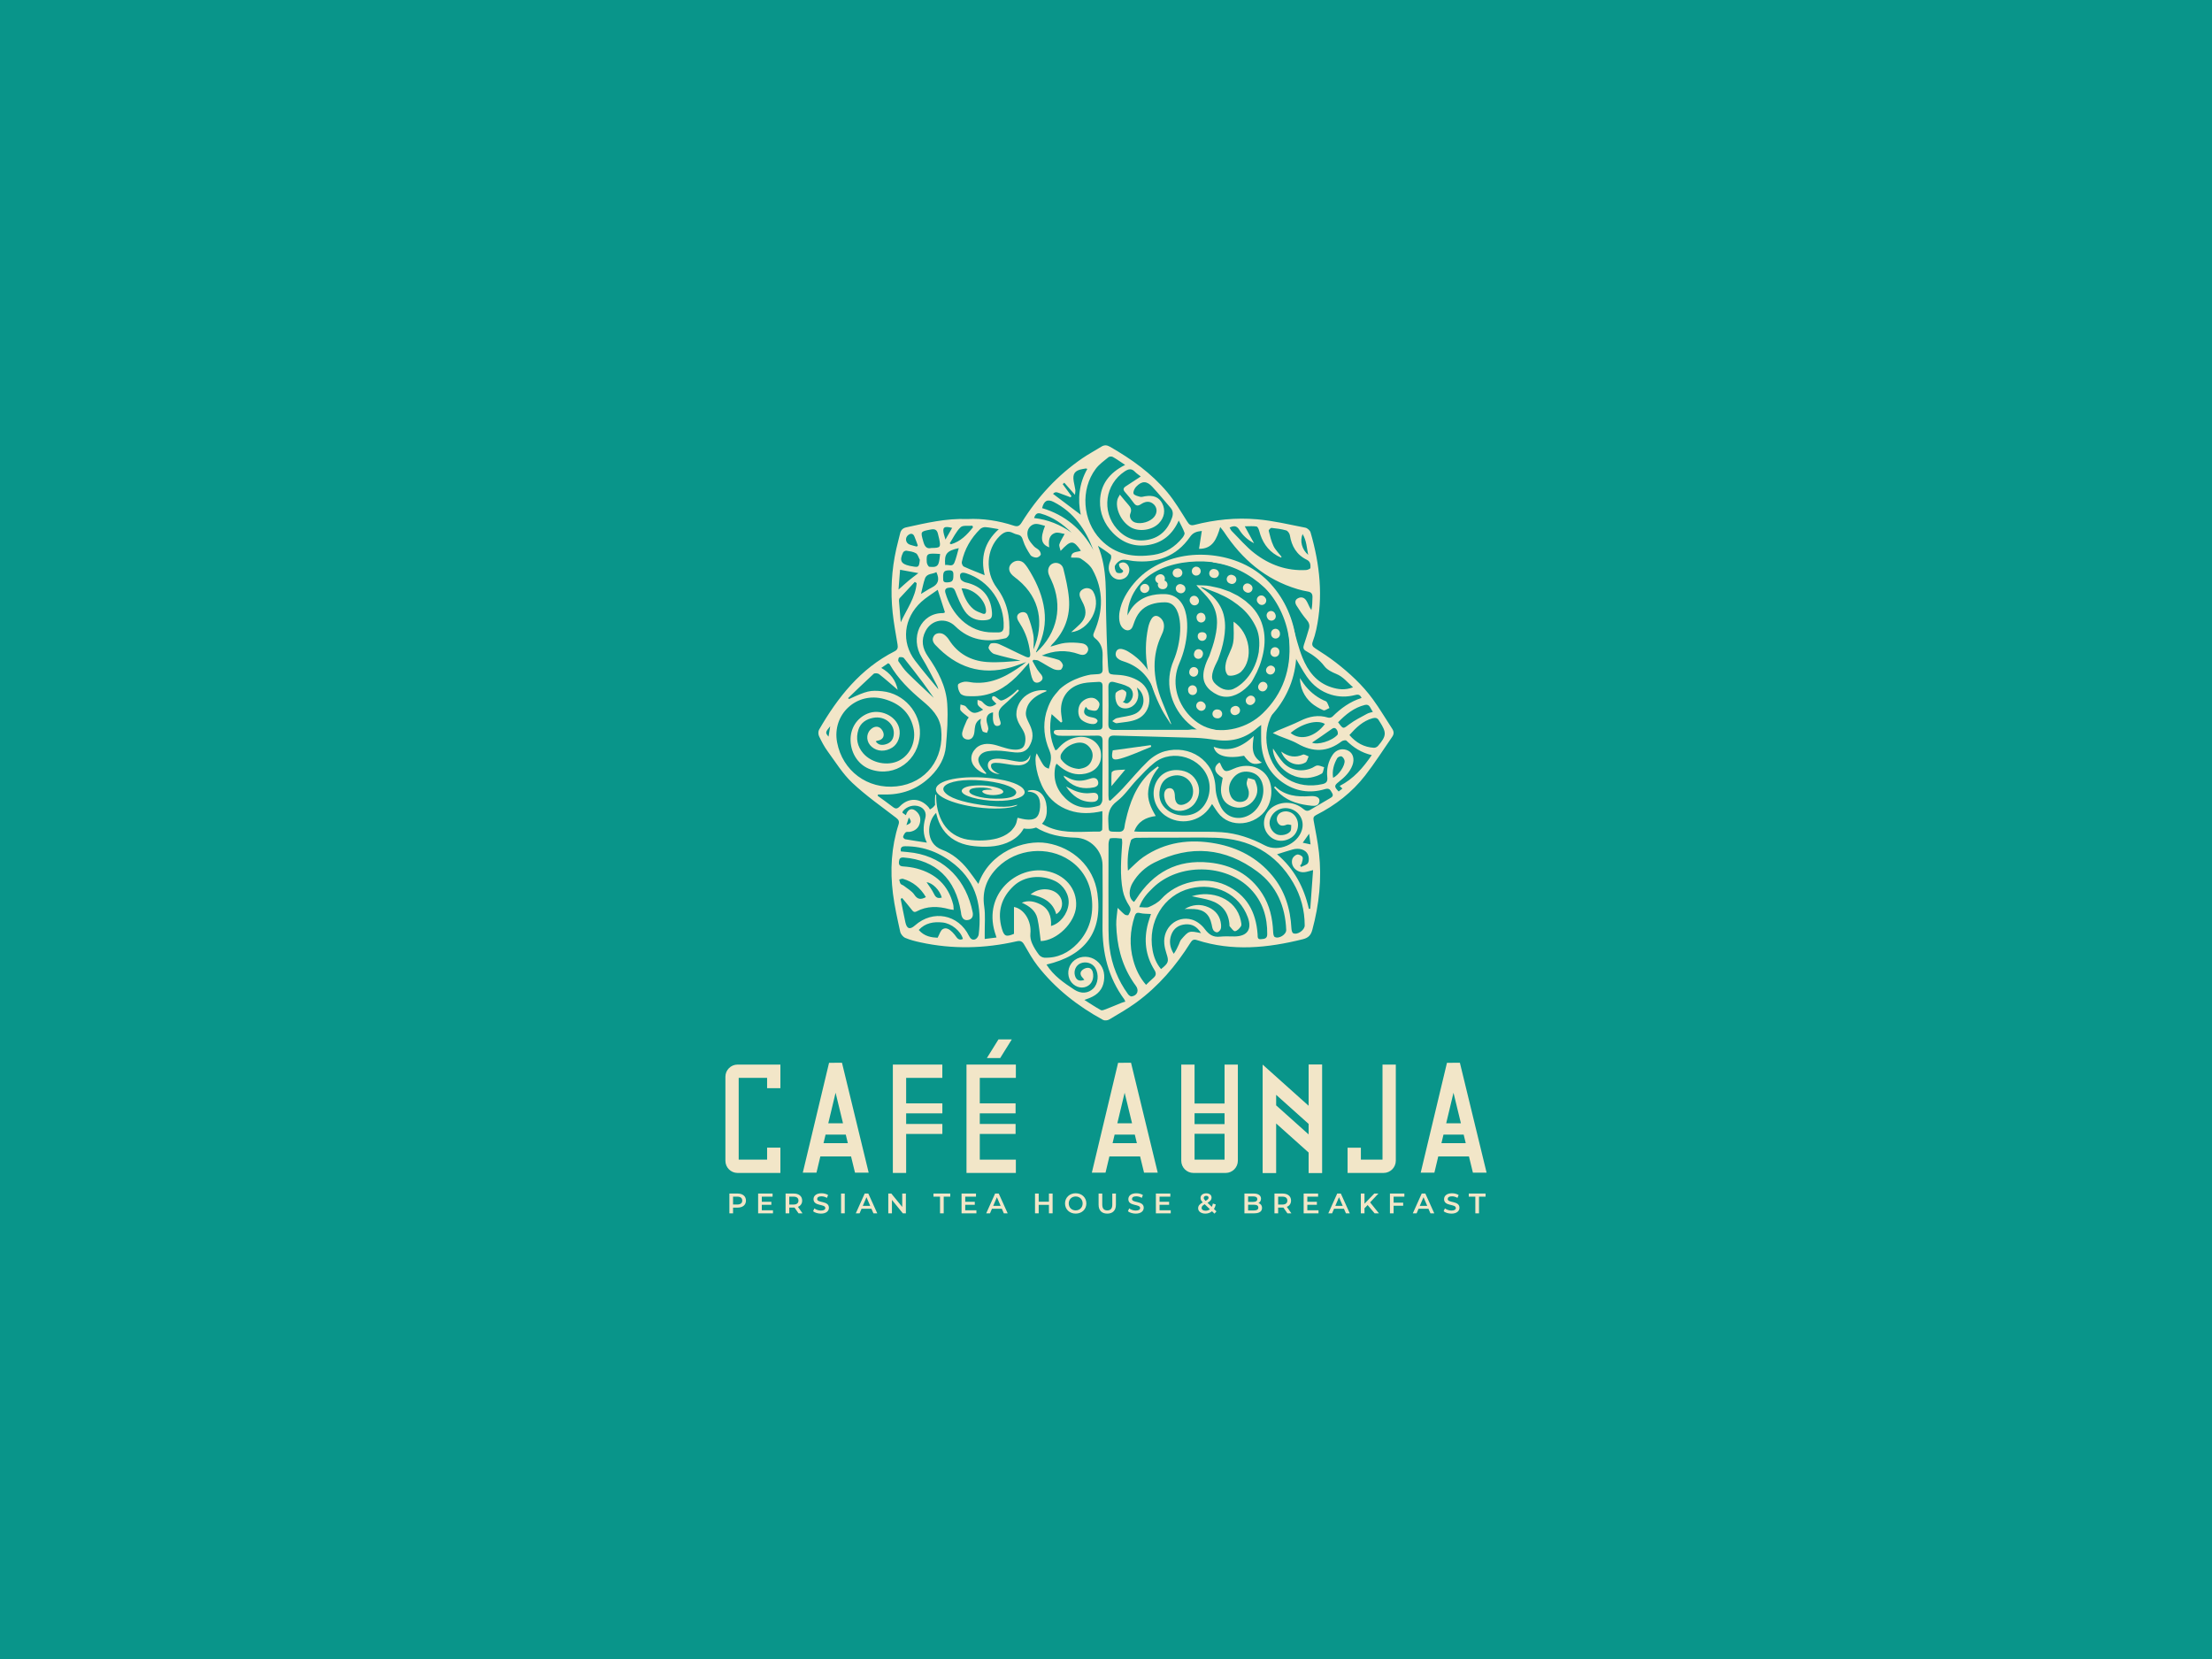 <?xml version="1.0" encoding="UTF-8"?> <!-- Generator: Adobe Illustrator 25.1.0, SVG Export Plug-In . SVG Version: 6.00 Build 0) --> <svg xmlns="http://www.w3.org/2000/svg" xmlns:xlink="http://www.w3.org/1999/xlink" version="1.1" id="Layer_1" x="0px" y="0px" viewBox="0 0 2500 1875" xml:space="preserve"> <rect fill="#09958A" width="2500" height="1875"></rect> <g> <g> <g> <path fill="#F2E6C8" d="M843.07,1356.9c0,4.93-3.64,7.96-9.52,7.96h-5.05v6.45h-4.15v-22.37h9.21 C839.42,1348.94,843.07,1351.95,843.07,1356.9z M838.88,1356.9c0-2.81-1.88-4.44-5.53-4.44h-4.86v8.89h4.86 C836.99,1361.34,838.88,1359.71,838.88,1356.9z"></path> <path fill="#F2E6C8" d="M873.62,1367.83v3.49h-16.78v-22.37h16.33v3.49h-12.18v5.81h10.8v3.42h-10.8v6.17h12.63V1367.83z"></path> <path fill="#F2E6C8" d="M902.51,1371.32l-4.57-6.55c-0.29,0.03-0.58,0.03-0.86,0.03h-5.05v6.52h-4.16v-22.37h9.21 c5.88,0,9.52,3.01,9.52,7.96c0,3.39-1.73,5.88-4.76,7.06l5.15,7.35H902.51z M896.89,1352.46h-4.86v8.92h4.86 c3.64,0,5.53-1.66,5.53-4.48C902.42,1354.09,900.53,1352.46,896.89,1352.46z"></path> <path fill="#F2E6C8" d="M918.97,1368.95l1.44-3.23c1.79,1.44,4.63,2.46,7.38,2.46c3.49,0,4.96-1.24,4.96-2.9 c0-4.83-13.3-1.66-13.3-9.97c0-3.61,2.88-6.68,9.02-6.68c2.68,0,5.5,0.7,7.44,1.98l-1.31,3.23c-2.02-1.18-4.22-1.76-6.17-1.76 c-3.45,0-4.86,1.34-4.86,3.04c0,4.76,13.26,1.66,13.26,9.88c0,3.58-2.91,6.64-9.05,6.64 C924.31,1371.63,920.83,1370.55,918.97,1368.95z"></path> <path fill="#F2E6C8" d="M950.58,1348.94h4.15v22.37h-4.15V1348.94z"></path> <path fill="#F2E6C8" d="M984.9,1366.14h-11.19l-2.2,5.18h-4.29l10.07-22.37h4.09l10.1,22.37h-4.34L984.9,1366.14z M983.52,1362.88l-4.22-9.78l-4.19,9.78H983.52z"></path> <path fill="#F2E6C8" d="M1023.83,1348.94v22.37h-3.42l-12.34-15.15v15.15h-4.13v-22.37h3.42l12.34,15.15v-15.15H1023.83z"></path> <path fill="#F2E6C8" d="M1062.43,1352.46h-7.42v-3.52H1074v3.52h-7.42v18.86h-4.15L1062.43,1352.46L1062.43,1352.46z"></path> <path fill="#F2E6C8" d="M1103.53,1367.83v3.49h-16.78v-22.37h16.33v3.49h-12.18v5.81h10.8v3.42h-10.8v6.17h12.63L1103.53,1367.83 L1103.53,1367.83z"></path> <path fill="#F2E6C8" d="M1132.29,1366.14h-11.19l-2.2,5.18h-4.29l10.07-22.37h4.09l10.1,22.37h-4.34L1132.29,1366.14z M1130.92,1362.88l-4.22-9.78l-4.19,9.78H1130.92z"></path> <path fill="#F2E6C8" d="M1189.66,1348.94v22.37h-4.16v-9.59h-11.57v9.59h-4.16v-22.37h4.16v9.24h11.57v-9.24H1189.66z"></path> <path fill="#F2E6C8" d="M1203.69,1360.13c0-6.62,5.12-11.51,12.05-11.51c6.94,0,12.05,4.86,12.05,11.51 c0,6.64-5.11,11.5-12.05,11.5C1208.8,1371.63,1203.69,1366.75,1203.69,1360.13z M1223.6,1360.13c0-4.57-3.36-7.86-7.86-7.86 s-7.86,3.29-7.86,7.86s3.35,7.86,7.86,7.86S1223.6,1364.7,1223.6,1360.13z"></path> <path fill="#F2E6C8" d="M1241.63,1361.57v-12.62h4.15v12.46c0,4.6,2.08,6.59,5.69,6.59s5.65-1.98,5.65-6.59v-12.46h4.09v12.62 c0,6.52-3.68,10.07-9.78,10.07C1245.3,1371.63,1241.63,1368.09,1241.63,1361.57z"></path> <path fill="#F2E6C8" d="M1274.78,1368.95l1.44-3.23c1.79,1.44,4.63,2.46,7.38,2.46c3.49,0,4.96-1.24,4.96-2.9 c0-4.83-13.3-1.66-13.3-9.97c0-3.61,2.88-6.68,9.02-6.68c2.69,0,5.5,0.7,7.44,1.98l-1.31,3.23c-2.02-1.18-4.22-1.76-6.17-1.76 c-3.45,0-4.86,1.34-4.86,3.04c0,4.76,13.26,1.66,13.26,9.88c0,3.58-2.91,6.64-9.05,6.64 C1280.11,1371.63,1276.63,1370.55,1274.78,1368.95z"></path> <path fill="#F2E6C8" d="M1323.16,1367.83v3.49h-16.78v-22.37h16.33v3.49h-12.18v5.81h10.8v3.42h-10.8v6.17h12.63L1323.16,1367.83 L1323.16,1367.83z"></path> <path fill="#F2E6C8" d="M1372.63,1371.67l-2.82-2.71c-2.01,1.72-4.57,2.68-7.51,2.68c-4.73,0-8.15-2.46-8.15-5.98 c0-2.78,1.54-4.73,5.18-6.78c-1.82-1.82-2.49-3.29-2.49-4.92c0-3.13,2.56-5.27,6.49-5.27c3.61,0,5.98,1.88,5.98,4.92 c0,2.3-1.34,3.96-4.57,5.79l4.83,4.6c0.54-1.05,0.96-2.33,1.24-3.77l3.23,1.05c-0.42,1.95-1.09,3.68-2.02,5.12l2.81,2.68 L1372.63,1371.67z M1367.45,1366.68l-5.91-5.66c-2.59,1.44-3.49,2.62-3.49,4.22c0,1.86,1.79,3.13,4.54,3.13 C1364.45,1368.38,1366.07,1367.8,1367.45,1366.68z M1360.48,1353.9c0,0.99,0.41,1.72,2.01,3.32c2.59-1.41,3.42-2.33,3.42-3.55 c0-1.28-0.93-2.14-2.59-2.14C1361.54,1351.53,1360.48,1352.52,1360.48,1353.9z"></path> <path fill="#F2E6C8" d="M1426.34,1365.24c0,3.84-3.01,6.07-8.76,6.07h-11.13v-22.37h10.49c5.37,0,8.25,2.27,8.25,5.82 c0,2.3-1.15,3.99-2.88,4.92C1424.71,1360.45,1426.34,1362.33,1426.34,1365.24z M1410.61,1352.2v6.17h5.88 c2.88,0,4.51-1.03,4.51-3.07c0-2.08-1.63-3.1-4.51-3.1L1410.61,1352.2L1410.61,1352.2z M1422.15,1364.83 c0-2.24-1.69-3.23-4.83-3.23h-6.71v6.45h6.71C1420.46,1368.05,1422.15,1367.06,1422.15,1364.83z"></path> <path fill="#F2E6C8" d="M1455.04,1371.32l-4.57-6.55c-0.29,0.03-0.58,0.03-0.86,0.03h-5.05v6.52h-4.16v-22.37h9.21 c5.88,0,9.52,3.01,9.52,7.96c0,3.39-1.73,5.88-4.76,7.06l5.15,7.35H1455.04z M1449.42,1352.46h-4.86v8.92h4.86 c3.64,0,5.53-1.66,5.53-4.48C1454.95,1354.09,1453.06,1352.46,1449.42,1352.46z"></path> <path fill="#F2E6C8" d="M1490.17,1367.83v3.49h-16.78v-22.37h16.33v3.49h-12.18v5.81h10.8v3.42h-10.8v6.17h12.63L1490.17,1367.83 L1490.17,1367.83z"></path> <path fill="#F2E6C8" d="M1518.93,1366.14h-11.19l-2.2,5.18h-4.29l10.07-22.37h4.09l10.1,22.37h-4.34L1518.93,1366.14z M1517.56,1362.88l-4.22-9.78l-4.19,9.78H1517.56z"></path> <path fill="#F2E6C8" d="M1545.69,1361.95l-3.54,3.64v5.72h-4.16v-22.37h4.16v11.48l11.06-11.48h4.67l-9.4,10l9.97,12.37h-4.86 L1545.69,1361.95z"></path> <path fill="#F2E6C8" d="M1575.06,1352.43v6.81h10.8v3.51h-10.8v8.57h-4.16v-22.37h16.33v3.49h-12.17L1575.06,1352.43 L1575.06,1352.43z"></path> <path fill="#F2E6C8" d="M1614.44,1366.14h-11.19l-2.2,5.18h-4.29l10.07-22.37h4.09l10.1,22.37h-4.34L1614.44,1366.14z M1613.06,1362.88l-4.22-9.78l-4.19,9.78H1613.06z"></path> <path fill="#F2E6C8" d="M1631.6,1368.95l1.44-3.23c1.79,1.44,4.63,2.46,7.38,2.46c3.49,0,4.96-1.24,4.96-2.9 c0-4.83-13.3-1.66-13.3-9.97c0-3.61,2.88-6.68,9.02-6.68c2.68,0,5.5,0.7,7.44,1.98l-1.31,3.23c-2.02-1.18-4.22-1.76-6.17-1.76 c-3.45,0-4.86,1.34-4.86,3.04c0,4.76,13.26,1.66,13.26,9.88c0,3.58-2.91,6.64-9.05,6.64 C1636.93,1371.63,1633.45,1370.55,1631.6,1368.95z"></path> <path fill="#F2E6C8" d="M1667.42,1352.46H1660v-3.52h18.99v3.52h-7.42v18.86h-4.15L1667.42,1352.46L1667.42,1352.46z"></path> </g> <g> <g> <g> <path fill="#F2E6C8" d="M882.02,1325.66H833.6c-7.59,0-13.75-6.17-13.75-13.75v-94.98c0-7.58,6.17-13.75,13.75-13.75h48.41 v26.7h-15.03v-11.67h-32.11v92.42h32.11v-13.59h15.03v28.62H882.02z"></path> </g> </g> <g> <path fill="#F2E6C8" d="M922.78,1325.34l4.38-18.34h34.7l4.46,18.34h15.46l-30.17-124.19l-14.61,0.03l-29.68,124.16H922.78z M944.38,1235.01l8.39,34.54h-16.65L944.38,1235.01z M933.07,1282.32h22.81l2.35,9.69h-27.48L933.07,1282.32z"></path> </g> <g> <path fill="#F2E6C8" d="M1249.46,1325.34l4.38-18.34h34.7l4.46,18.34h15.46l-30.17-124.19l-14.61,0.03L1234,1325.34H1249.46z M1271.06,1235.01l8.39,34.54h-16.65L1271.06,1235.01z M1259.75,1282.32h22.81l2.35,9.69h-27.48L1259.75,1282.32z"></path> </g> <g> <path fill="#F2E6C8" d="M1621.14,1325.34l4.38-18.34h34.7l4.46,18.34h15.46l-30.17-124.19l-14.61,0.03l-29.68,124.16H1621.14z M1642.74,1235.01l8.39,34.54h-16.65L1642.74,1235.01z M1631.43,1282.32h22.81l2.35,9.69h-27.48L1631.43,1282.32z"></path> </g> <g> <polygon fill="#F2E6C8" points="1065.06,1258.31 1065.06,1247.03 1024.13,1247.03 1024.13,1218.21 1065.02,1218.21 1065.02,1203.18 1009.1,1203.18 1009.1,1325.66 1024.13,1325.66 1024.13,1281.57 1065.06,1281.57 1065.06,1270.3 1024.13,1270.3 1024.13,1258.31 "></polygon> </g> <g> <polygon fill="#F2E6C8" points="1148.13,1218.21 1148.13,1203.18 1092.33,1203.18 1092.33,1325.66 1148.13,1325.66 1148.13,1310.63 1107.36,1310.63 1107.36,1281.57 1147.81,1281.57 1147.81,1270.3 1107.36,1270.3 1107.36,1258.31 1147.81,1258.31 1147.81,1247.03 1107.36,1247.03 1107.36,1218.21 "></polygon> </g> <g> <path fill="#F2E6C8" d="M1383.99,1203.18v43.99h-33.9v-43.99h-15.03v108.66c0,7.63,6.2,13.83,13.83,13.83h36.31 c7.63,0,13.83-6.2,13.83-13.83v-108.66H1383.99z M1383.99,1258.17v12.27h-33.9v-12.27H1383.99z M1350.09,1310.63v-29.2h33.9 v29.2H1350.09z"></path> </g> <g> <g> <path fill="#F2E6C8" d="M1563.71,1325.66h-40.67v-28.53h15.03v13.5h24.44v-107.45h15.03v108.66 C1577.53,1319.46,1571.33,1325.66,1563.71,1325.66z"></path> </g> </g> <g> <polygon fill="#F2E6C8" points="1115.36,1195.82 1130.41,1195.82 1143.54,1174.72 1128.49,1174.72 "></polygon> </g> <g> <path fill="#F2E6C8" d="M1479,1203.06v46.68l-51.96-46.54v122.57h15.26v-56.03l36.7,32.86v23.17h15.26v-62.37v-60.35H1479 V1203.06z M1442.3,1249.26v-11.89l36.7,32.86v11.89L1442.3,1249.26z"></path> </g> </g> <g> <g> <path fill="#F2E6C8" d="M1187.26,730.84c6.01-1.6,11.28-3.7,16.7-4.24c6.21-0.62,12.65-0.44,18.82,0.48 c5.36,0.8,8.17,5.12,6.75,8.68c-1.91,4.77-5.92,5.07-10,3.6c-14.56-5.26-28.75-4.21-42.07,1.56c5.95,1.46,12.56,2.7,18.86,4.83 c2.13,0.72,4.31,3.47,4.94,5.72c0.44,1.59-1.38,5.28-2.74,5.58c-2.63,0.59-5.96,0.1-8.43-1.11c-5.63-2.74-10.85-6.31-16.39-9.25 c-1.59-0.84-3.72-0.66-5.6-0.94c-0.41,0.4-0.82,0.8-1.22,1.2c1.73,3.14,3.34,6.36,5.22,9.41c1.23,1.99,2.82,3.77,4.3,5.6 c2.26,2.77,2.91,5.64-0.23,8.04c-3.32,2.54-7.21,2.01-8.87-1.5c-2.02-4.28-2.63-9.24-3.75-13.93c-0.32-1.34-0.26-2.78-0.48-5.5 c-3.77,4.27-6.74,7.73-9.83,11.1c-12.16,13.27-26.17,23.52-44.52,26.11c-5.34,0.75-10.85,0.74-16.24,0.41 c-2.52-0.16-5.92-1.26-7.19-3.12c-1.82-2.67-3.06-6.57-2.57-9.63c0.25-1.56,4.72-3.15,7.42-3.45c3.33-0.36,6.8,0.72,10.22,1.01 c21.32,1.8,38.54-7.89,55-19.7c1.17-0.84,2.26-1.77,4.54-3.58c-6.62,2.3-11.82,4.4-17.19,5.94 c-33.85,9.69-62.02-0.11-85.6-25.29c-3.04-3.24-4.11-6.93-1.18-10.78c2.25-2.96,7.9-3.34,11.43-0.65 c1.98,1.5,3.79,3.44,5.11,5.54c9.96,15.8,24.79,23.89,42.84,25.2c12.69,0.92,25.54-0.4,38.12-1.53 c-9.93-2.43-19.96-4.56-29.74-7.51c-2.59-0.78-5.06-3.76-6.33-6.35c-0.61-1.23,1.4-5.3,2.79-5.63c2.82-0.66,6.36-0.37,9.03,0.81 c10.03,4.46,19.71,9.7,29.75,14.11c4.62,2.03,5.92,0.61,5.3-4.4c-1.43-11.67-4.92-22.62-11.32-32.57 c-0.78-1.22-1.57-2.44-2.23-3.73c-1.7-3.29-1.77-6.55,1.74-8.51c3.44-1.92,7.58-1.19,8.95,2.32c2.8,7.13,5.16,14.59,6.46,22.12 c1.03,5.94,0.21,12.2,0.21,16.7c12.28-29.13,7.48-57.78-17.06-78.36c-2.08-1.75-4.31-3.32-6.34-5.13 c-4.77-4.27-5.42-9.44-1.79-13.31c4.14-4.41,10.89-4.76,14.96-0.25c2.76,3.06,4.93,6.7,7.03,10.28 c7.64,13.08,13.43,26.8,15.46,42.03c2.03,15.27-0.83,29.53-7.39,43.24c-0.62,1.31-1.27,2.6-1.85,3.93 c-0.11,0.25,0.08,0.64,0.13,0.96c24.1-21.83,30.44-52.65,16.87-82.01c-0.99-2.14-2.12-4.23-2.86-6.45 c-1.77-5.37,0.43-10.53,5.02-12.23c4.59-1.7,10.24,0.61,11.57,6.07c2.68,11.03,5.38,22.21,6.32,33.48 c1.68,20.15-4.84,37.83-19.3,52.3C1188.32,729.05,1188.03,729.7,1187.26,730.84z"></path> </g> <g> <path fill="#F2E6C8" d="M1111.15,802.08c-2.22-1.88-4.6-3.2-5.87-5.22c-0.92-1.46-0.35-3.85-0.45-5.83 c1.77,0.65,4.09,0.8,5.21,2.04c5.8,6.44,9.62,7.14,16.09,2.37c-1.59-1.64-3.39-3.15-4.69-5.01c-0.52-0.74-0.17-2.38,0.31-3.35 c0.17-0.36,2.06-0.3,2.83,0.14c2.55,1.47,5.28,4.87,7.34,4.47c3.83-0.76,7.41-3.44,10.78-5.76c2.75-1.89,5.05-4.44,7.55-6.7 c0.45,0.48,0.9,0.95,1.35,1.43c-5.51,5.21-10.82,10.63-16.57,15.56c-6.4,5.49-7.65,8.8-5.14,16.99 c0.84,2.75,2.53,6.13-1.67,7.15c-4.04,0.98-5.27-2.67-5.77-5.68c-0.5-2.97-0.11-6.09-0.11-9.58c-5.35,0.92-7.42,4.29-7.33,8.71 c0.06,3.15,1.67,6.24,1.99,9.42c0.16,1.62-0.99,3.38-1.56,5.07c-1.71-0.61-4.35-0.76-4.95-1.93c-1.33-2.63-1.81-5.75-2.3-8.72 c-0.25-1.48,0.23-3.07,0.46-5.39c-5.05,2.62-6.44,6.47-6.95,10.89c-0.27,2.33-0.32,4.73-0.97,6.95 c-1.14,3.88-3.79,6.41-8.04,5.61c-4.38-0.81-5.99-4.38-5.07-8.23c1.07-4.48,3.12-8.75,4.92-13.04c0.6-1.43,1.71-2.64,2.33-3.58 c-3.34-2.77-6.78-4.91-9.16-7.89c-1.12-1.4-0.19-4.43-0.19-6.72c2.08,0.74,4.92,0.86,6.11,2.33 C1098.39,806.91,1101.43,807.64,1111.15,802.08z"></path> </g> <g> <path fill="#F2E6C8" d="M1210.6,714.5c3.89-3.54,7.04-6.19,9.94-9.09c6.67-6.67,7.94-13.63,4.16-22.32 c-1.15-2.65-2.71-5.14-3.81-7.81c-1.7-4.14-0.58-7.52,3.48-9.57c4.09-2.07,8.93-0.77,11.03,2.74 C1245.4,685.18,1231.44,712.41,1210.6,714.5z"></path> </g> <g> <path fill="#F2E6C8" d="M1313.21,799.36c-0.49-4.22-2.7-8.5-3.61-12.64c-4.86-22.09-16.09-39.19-34.54-50.33 c-2.2-1.33-4.66-2.38-7.06-2.85c-3.05-0.6-5.88,0.3-6.84,3.91c-0.99,3.68,0.91,6.26,3.79,7.99c1.55,0.93,3.28,1.54,4.97,2.08 c16.86,5.38,28.88,16.78,35.2,35.34C1306.95,788.31,1311.35,793.9,1313.21,799.36C1313.36,799.4,1315.29,799.36,1313.21,799.36z "></path> </g> <g> <path fill="#F2E6C8" d="M1323.35,818.57c-3.46-5.56-7.31-10.88-10.32-16.73c-16.08-31.22-21.76-62.16-15.41-92.44 c0.76-3.61,2-7.13,3.74-9.88c2.2-3.49,5.59-4.97,9.8-1.47c4.3,3.57,4.98,8.42,3.98,13.14c-0.54,2.54-1.54,4.84-2.57,7.03 c-10.24,21.84-10.54,46.59,0.94,74.84c3.38,8.32,6.76,16.63,10.14,24.95C1323.55,818.2,1323.45,818.38,1323.35,818.57z"></path> </g> <g> <path fill="#F2E6C8" d="M1426.22,861.94c-9.29,3.27-13.72,1.27-20.21-7.79c-18.84,3.69-32.17,0.25-34.29-10.1 c18.03,6.68,32.24-0.17,45.32-12.26C1415.4,843.33,1413.52,854.44,1426.22,861.94z"></path> </g> <g> <path fill="#F2E6C8" d="M1441.03,888.68c11.27,10.89,25.11,12.12,39.54,11.11c0.72-0.05,1.45-0.06,2.17-0.07 c5.74-0.04,9.03,2.11,8.44,5.92c-0.79,5.04-4.88,5.42-8.77,5.02c-12.95-1.34-25.36-4.36-35.5-13.24 c-2.52-2.21-4.64-4.88-6.94-7.34C1440.32,889.61,1440.68,889.15,1441.03,888.68z"></path> </g> <g> <path fill="#F2E6C8" d="M1257.65,848.05c14.67-2.02,28.84-3.97,43.01-5.92c0.13,0.64,0.27,1.29,0.4,1.93 c-11.57,4.55-22.9,9.98-34.8,13.36C1257.15,860.01,1255.54,857.4,1257.65,848.05z"></path> </g> <g> <path fill="#F2E6C8" d="M1271.76,869.81c-5.11,6.12-9.98,11.95-15.61,18.69c0-5.58-0.22-10.46,0.18-15.29 c0.08-0.99,2.41-2.35,3.86-2.57C1263.88,870.07,1267.64,870.06,1271.76,869.81z"></path> </g> <g> <path fill="#F2E6C8" d="M1164.79,1010.94c9.99-8.68,26.03-7.39,32.6,1.58c5.02,6.84,3.65,16.26-3.62,20.67 C1189.83,1019.12,1178.79,1013.66,1164.79,1010.94z"></path> </g> <g> <path fill="#F2E6C8" d="M1438.78,845.97c4.02,5.67,7.16,11.24,11.38,15.8c8.49,9.16,21.53,11.24,32.96,6.02 c1.98-0.9,3.9-2.64,5.86-2.67c2.51-0.04,5.05,1.27,7.57,2c-0.84,2.48-0.96,6.17-2.66,7.18c-3.78,2.25-8.26,3.72-12.64,4.51 c-19.14,3.45-39.03-10.52-42.44-29.52C1438.62,848.28,1438.78,847.21,1438.78,845.97z"></path> </g> <g> <path fill="#F2E6C8" d="M1469.1,766.36c1.48,2.17,2.9,4.38,4.44,6.5c5.85,8.05,13.25,14.26,22.24,18.55 c1.3,0.62,3.08,0.98,3.76,2.03c1.32,2.04,2.03,4.49,2.99,6.76c-2.3,0.93-5.19,3.24-6.78,2.55c-4.88-2.12-9.78-4.81-13.73-8.33 C1473.86,787.16,1469.59,777.64,1469.1,766.36z"></path> </g> <g> <path fill="#F2E6C8" d="M1447.98,849.41c8.48,6.18,16.2,7.12,24.65,3.42c1.54-0.67,4.25,1.31,6.41,2.07 c-1.17,2.34-1.72,5.71-3.6,6.83C1465.94,867.39,1452.48,861.79,1447.98,849.41z"></path> </g> <g> <path fill="#F2E6C8" d="M1227.15,798.78c-3.32,5.76-2.3,9.04,3.16,11.01c2.37,0.85,5,0.99,7.33,1.92 c1.24,0.49,2.88,1.98,2.88,3.02c0,1.11-1.51,2.82-2.71,3.23c-4.47,1.55-13.74-1.82-16.7-5.73c-3.18-4.2-3.18-12.22-0.01-16.97 c3.18-4.77,10.31-7.99,15.72-6.08c2.43,0.86,5.33,3.72,5.75,6.07c0.42,2.38-1.29,6.54-3.29,7.57c-2.25,1.16-5.91-0.04-8.84-0.74 C1229.28,801.82,1228.45,800.15,1227.15,798.78z"></path> </g> <g> <path fill="#F2E6C8" d="M1202.21,876.62c1.77,0.85,3.02,1.35,4.18,2.01c6.79,3.85,13.94,4.7,21.45,2.68 c1.92-0.52,3.79-1.18,5.71-1.69c3.71-0.99,6.68,0.06,7.56,3.96c0.87,3.83-1.84,5.72-5.1,6.36c-11.07,2.16-21.19,0.24-29.72-7.63 c-1.19-1.1-2.29-2.3-3.36-3.52C1202.62,878.44,1202.6,877.85,1202.21,876.62z"></path> </g> <g> <path fill="#F2E6C8" d="M1204.85,888.94c2.02,1.01,4.06,2,6.07,3.02c7.12,3.63,14.59,5.37,22.59,4.25 c3.78-0.53,7.4-0.15,7.69,4.45c0.28,4.51-3.45,5.71-7.07,5.72C1221.09,906.4,1211.96,899.43,1204.85,888.94z"></path> </g> <g> <path fill="#F2E6C8" d="M1346.88,1012.96c22.33-7.23,50.12,2.02,55.49,27.56c0.44,2.08,1.12,4.84,0.17,6.3 c-1.58,2.43-4.24,5.31-6.73,5.6c-1.78,0.21-4.11-3.42-6-5.51c-0.49-0.54-0.24-1.74-0.32-2.64 c-1.26-13.56-8.67-22.39-21.35-26.52C1361.55,1015.61,1354.59,1014.65,1346.88,1012.96z"></path> </g> <g> <path fill="#F2E6C8" d="M1338.88,1027.38c8.78-5.21,17.89-6.06,27.14-1.9c8.43,3.8,13.26,10.45,14.04,19.76 c0.15,1.76,0.1,3.79-0.67,5.29c-0.72,1.42-2.42,3.07-3.82,3.19c-1.39,0.12-3.53-1.19-4.28-2.49c-1.14-1.95-1.46-4.42-1.94-6.7 c-2.35-11.14-8.53-16.55-19.89-17.13C1345.94,1027.22,1342.4,1027.38,1338.88,1027.38z"></path> </g> <g> <path fill="#F2E6C8" d="M1332.97,749.43c-4.28,9.87-5.57,20.92-3.31,31.42c2.17,10.5,7.54,20.36,14.97,28.19 c3.72,3.9,7.95,7.34,12.59,9.98c4.57,2.73,9.66,4.35,15,5.52c10.57,2.32,21.68,1.57,31.83-2.16 c20.47-7.49,36.23-25.36,45.2-45.34c9.21-20.1,10.69-43.26,5.86-64.78c-5.01-21.48-16.75-41.49-33.54-55.68 c-16.8-14.1-38.97-21.22-61.02-22.03c-11.06-0.35-22.18,0.61-32.95,3.22c-10.7,2.65-21.22,6.89-29.95,13.63 c-8.78,6.54-15.82,15.66-19.69,25.77c-1.97,5.02-3.3,10.29-3.59,15.4c-0.16,2.54-0.12,5.05,0.34,7.19 c0.21,1.05,0.53,2,0.85,2.55c0.35,0.66,0.5,0.35-0.11,0.2l0.37,0.1c-0.83-0.27-1.76-0.28-2.66-0.01 c-0.74,0.21-1.34,0.65-1.56,0.84c-0.59,0.55-0.6,0.66-0.69,0.78c-0.07,0.13,0.05-0.09,0.13-0.3l0.68-1.82 c0.49-1.38,1.02-2.87,1.61-4.34c1.19-2.97,2.67-5.94,4.51-8.73c3.66-5.61,9.02-10.35,15.11-13.24c6.1-2.93,12.67-4.06,19-4.32 c1.59-0.07,3.17-0.06,4.74-0.02c1.7,0.08,3.54,0.25,5.32,0.68c3.58,0.83,7.06,2.64,9.75,5.15c5.4,5.13,7.73,11.79,8.94,17.99 c1.2,6.3,1.28,12.54,0.89,18.67C1340.73,726.21,1337.87,738.16,1332.97,749.43z M1326.4,746.59 c4.33-10.43,6.84-21.81,7.41-33.08c0.25-5.63-0.1-11.27-1.27-16.53c-1.15-5.24-3.38-10.14-6.75-13.07 c-1.68-1.46-3.63-2.39-5.8-2.84c-1.1-0.23-2.2-0.3-3.45-0.33c-1.38,0.01-2.75,0.03-4.1,0.13c-5.43,0.34-10.65,1.55-15.2,3.76 c-4.56,2.21-8.34,5.57-11.11,9.85c-1.4,2.13-2.56,4.47-3.55,6.98c-0.5,1.26-0.96,2.55-1.44,3.95l-0.86,2.33 c-0.2,0.47-0.37,0.92-0.83,1.69c-0.29,0.42-0.5,0.85-1.37,1.64c-0.35,0.32-1.12,0.85-2.03,1.12c-1.08,0.32-2.19,0.3-3.21-0.01 l0.37,0.1c-3.41-0.87-5.43-3.41-6.35-5.28c-1.01-1.98-1.47-3.82-1.74-5.58c-0.45-3.51-0.3-6.77,0.22-9.9 c1.07-6.25,3.24-12.02,6.06-17.36c5.8-10.6,13.54-19.78,22.92-27.11c18.94-14.37,42.98-20.91,66.51-20.06 c23.47,0.84,47.25,8.34,65.67,23.73c18.27,15.34,30.61,36.89,35.93,59.89c5.1,23,3.41,47.84-6.55,69.43 c-4.88,10.77-11.48,20.78-19.76,29.33c-8.26,8.52-18.3,15.58-29.68,19.65c-11.34,4.13-23.91,4.93-35.68,2.38 c-5.8-1.25-11.75-3.13-17.03-6.27c-5.3-3.02-10.04-6.87-14.21-11.22c-8.3-8.73-14.32-19.69-16.82-31.6 C1320.12,770.41,1321.59,757.69,1326.4,746.59z"></path> </g> <g> <path fill="#F2E6C8" d="M1119.68,892.54c-5.59-0.19-9.67,0.47-9.53,2.1c0.09,0.99,2.51,2.45,5.27,3.16 c4.67,1.21,9.86,1,13.84,0.08c6.83-1.58,6.07-4.94-1.54-7.42c-8.05-2.62-19.44-3.5-29.65-2.3c-8.52,1.01-13,4.33-10.37,7.7 c4.33,5.56,27.06,10.18,45.16,9.18c15.78-0.88,25.52-4.72,25.2-9.94c-0.35-5.81-11.58-11.42-28.55-14.25 c-34.75-5.8-69.35-0.75-71.68,10.45c-1.86,8.99,22.03,18.83,52.98,21.83c17.5,1.7,35.62,0.16,39.3-3.46 c-5.41,0.18-7.46,4.83-41.81-0.06c-21.08-3.2-36.21-7.97-41.11-14.93c-4.29-6.11,4.9-11.39,21.6-12.76 c16.29-1.34,39.18,1.54,51.25,6.54c8.6,3.56,10.59,7.23,6.38,10.64c-3.33,2.7-11.55,3.68-21.48,3.59 c-17.22-0.16-31.82-4.9-29.18-9.44c1.13-1.95,5.2-2.99,11.98-3.08c5.5-0.07,10.36,0.39,14.05,2.22 C1120.85,892.47,1120.28,892.56,1119.68,892.54z"></path> </g> <g> <path fill="#F2E6C8" d="M1058.06,898.31c-0.24,11.55,2.27,23.45,8.34,32.97c6.04,9.59,16.09,15.71,27.03,17.58 c10.91,1.7,22.88,1.47,33.38-1.24c5.23-1.5,10.18-3.71,14.11-6.96c2.02-1.56,3.65-3.48,5.05-5.45c1.38-1.84,2.57-4.46,2.9-5.91 l1.17-5.06l5.38,1.24c4.23,0.97,9.57,1.43,12.99,0.03c3.53-1.1,5.66-4.43,6.6-9.29c0.78-4.88,0.89-10.32-0.96-14.53 c-0.96-2.09-2.47-3.92-4.65-5.14c-2.16-1.2-4.88-1.79-7.58-1.8l-0.21-0.98c2.82-0.98,5.9-1.14,9-0.36 c3.09,0.75,6.07,2.77,7.99,5.5c2.02,2.69,3.08,5.82,3.74,8.88c0.63,3.11,0.89,6.05,0.77,9.28c-0.15,3.19-0.75,6.65-2.51,9.92 c-1.76,3.27-4.78,6.13-8.19,7.69c-3.42,1.56-6.95,2.11-10.27,2.09c-3.4-0.03-6.37-0.44-9.8-1.52l6.55-3.83 c-1.21,4.21-2.85,6.87-5.02,9.7c-2.19,2.65-4.65,5.04-7.42,6.88c-5.47,3.83-11.62,6.1-17.75,7.43 c-6.15,1.37-12.33,1.61-18.41,1.52c-6.05-0.28-12.09-0.64-18.16-2.15c-6.02-1.43-11.86-3.98-16.92-7.65 c-5.04-3.69-9.14-8.58-12.02-13.97c-5.76-10.87-7.27-23.18-6.14-34.95L1058.06,898.31z"></path> </g> <g> <path fill="#F2E6C8" d="M1114.16,874.77c-3.62-1.06-6.96-2.84-9.95-5.38c-2.93-2.5-5.81-6.08-6.36-11.06 c-0.22-2.44,0.21-5.04,1.25-7.2c1.02-2.18,2.39-3.93,4.04-5.59c3.43-3.31,8.18-4.74,12.27-4.8c8.32-0.12,14.96,3.21,21.81,4.91 c3.4,0.96,6.86,1.57,10.26,1.63c3.35,0.07,6.76-0.66,8.68-2.67c0.94-1,1.63-2.16,1.98-3.57c0.4-1.43,0.71-3.12,0.76-4.61 c0.14-3.06-0.3-5.71-1.4-8.35c-1.06-2.67-2.94-5.32-4.84-8.6c-1.89-3.21-3.95-7.47-3.97-12.3c-0.02-4.9,1.37-8.74,3.37-12.58 c2.11-3.72,5.04-6.95,8.45-9.2c6.82-4.55,14.67-6.06,22.05-5.13l0.07,1c-6.65,2.53-12.78,5.89-16.97,10.37 c-2.08,2.24-3.7,4.66-4.69,7.32c-0.99,2.56-1.66,5.72-1.56,7.93c0.08,2.33,0.88,4.82,2.29,7.83c1.41,2.98,3.27,6.43,4.43,10.52 c1.18,4.09,1.1,8.77-0.27,12.65c-0.66,1.99-1.5,3.68-2.53,5.49c-0.99,1.88-2.58,3.6-4.41,4.78c-3.77,2.47-7.93,2.41-11.56,2.24 c-3.7-0.27-7.24-0.91-10.8-1.29c-7.03-0.91-14.4-1.14-20.31-0.06c-2.96,0.56-5.23,1.56-7.11,3.05 c-1.92,1.71-3.25,3.81-3.44,5.89c-0.19,2.2,0.84,5.05,2.58,7.8c1.74,2.74,3.99,5.44,6.41,8.1L1114.16,874.77z"></path> </g> <g> <path fill="#F2E6C8" d="M1129.91,875c-2.99-0.19-5.98-0.93-8.75-2.55c-1.38-0.81-2.67-1.97-3.61-3.51 c-0.94-1.56-1.3-3.5-1.02-5.35c0.19-2.07,1.95-4.13,3.7-4.83c1.75-0.82,3.44-1.07,5.06-1.22c3.24-0.29,6.28,0.11,9.28,0.45 c5.93,0.76,11.78,2.38,17.16,2.85c2.68,0.19,5.39,0,7.66-1.22c2.32-1.13,4.1-3.5,4.87-6.4c0.46,2.97-0.77,6.38-3.38,8.54 c-2.59,2.23-6.01,2.99-9.17,3.18c-6.43,0.13-12.09-1.29-17.84-2.05c-2.84-0.46-5.68-0.72-8.34-0.75 c-2.73,0.03-4.95,0.58-5.32,2.14c-0.63,2.11,0.25,4.46,2.33,6.3C1124.54,872.45,1127.18,873.85,1129.91,875z"></path> </g> <g> <path fill="#F2E6C8" d="M1394.16,702.62c18.61,12.42,23.03,42.03,8.67,56.47c-3.18,3.19-10.95,5.71-15.01,4.12 c-3.68-3.85-3.27-9.84-2.3-14.18c1.7-7.58,6.54-14.47,8.06-22.05C1395.06,719.54,1394.06,711.59,1394.16,702.62z"></path> </g> <g> <g> <path fill="#F2E6C8" d="M1293.57,670.19c-1.53,0-3.02-0.69-4-1.99c-1.55-2.06-1.3-4.94,0.6-6.68c0.05-0.05,0.46-0.4,0.51-0.45 c2.11-1.78,5.26-1.52,7.05,0.58c0.08,0.1,0.16,0.19,0.23,0.29c0.14,0.19,0.27,0.38,0.38,0.59c1.34,2.42,0.46,5.46-1.95,6.8 l-0.2,0.11C1295.37,669.95,1294.46,670.19,1293.57,670.19z"></path> </g> <g> <path fill="#F2E6C8" d="M1376.31,811.89c-0.16,0-0.32-0.01-0.48-0.02l-1.14-0.13c-2.74-0.35-4.68-2.85-4.33-5.59 c0.35-2.74,2.87-4.65,5.59-4.33l0.83,0.09c2.75,0.27,4.76,2.71,4.5,5.46C1381.03,809.95,1378.86,811.89,1376.31,811.89z M1395.59,808.25c-1.92,0-3.74-1.11-4.57-2.98c-1.12-2.52,0.02-5.48,2.54-6.6l0.8-0.36c2.49-1.18,5.47-0.11,6.65,2.39 s0.11,5.48-2.39,6.65l-1.01,0.46C1396.96,808.11,1396.27,808.25,1395.59,808.25z M1357.7,803.35c-1.19,0-2.39-0.42-3.34-1.28 l-0.81-0.74c-2.01-1.89-2.11-5.06-0.22-7.07s5.06-2.11,7.07-0.22l0.65,0.6c2.05,1.85,2.22,5.01,0.37,7.06 C1360.43,802.79,1359.07,803.35,1357.7,803.35z M1412.96,796.84c-1.39,0-2.78-0.58-3.77-1.71c-1.82-2.08-1.6-5.24,0.48-7.05 l0.71-0.62c2.06-1.84,5.22-1.66,7.06,0.41c1.84,2.06,1.65,5.22-0.41,7.06l-0.78,0.69 C1415.29,796.44,1414.12,796.84,1412.96,796.84z M1347.86,785.5c-2.42,0-4.54-1.76-4.93-4.22l-0.16-1.14 c-0.34-2.74,1.6-5.24,4.34-5.58c2.74-0.35,5.24,1.59,5.58,4.34l0.12,0.83c0.43,2.73-1.43,5.29-4.16,5.72 C1348.38,785.48,1348.12,785.5,1347.86,785.5z M1426.94,781.43c-1,0-2-0.3-2.88-0.91c-2.26-1.59-2.8-4.71-1.21-6.97l0.51-0.74 c1.55-2.28,4.65-2.89,6.94-1.34c2.29,1.55,2.89,4.65,1.34,6.94l-0.62,0.9C1430.05,780.69,1428.51,781.43,1426.94,781.43z M1349.07,764.8c-0.33,0-0.67-0.03-1.01-0.1c-2.71-0.55-4.45-3.19-3.9-5.9l0.17-0.83c0.57-2.7,3.24-4.52,5.94-3.94 c2.7,0.57,4.45,3.13,3.88,5.84l-0.2,0.94C1353.47,763.17,1351.39,764.8,1349.07,764.8z M1435.79,762.39 c-0.5,0-1-0.08-1.48-0.24c-2.61-0.89-4.09-3.49-3.2-6.11c0.89-2.61,3.9-4.49,6.5-3.6c2.61,0.88,4.18,3.25,3.29,5.87l-0.17,0.49 C1440,760.92,1437.94,762.39,1435.79,762.39z M1354.37,744.65c-0.45,0-0.91-0.06-1.36-0.19c-2.66-0.75-4.2-3.51-3.45-6.17 l0.27-0.96c0.76-2.66,3.51-4.2,6.18-3.44c2.66,0.76,4.19,3.52,3.44,6.18l-0.27,0.94 C1358.56,743.21,1356.55,744.65,1354.37,744.65z M1440.86,742.44c-0.25,0-0.5-0.02-0.74-0.05c-2.73-0.41-4.62-2.95-4.21-5.68 l0.14-0.94c0.39-2.74,2.93-4.65,5.65-4.25c2.73,0.39,4.64,2.91,4.25,5.65l-0.15,1.03 C1445.43,740.66,1443.3,742.44,1440.86,742.44z M1358.67,724.29c-0.12,0-0.25,0-0.37-0.01c-2.75-0.2-4.82-2.6-4.62-5.35 l0.03-0.49c0,0-0.05-3.93,4.98-3.93s5.03,4.16,5.03,4.16l-0.07,0.99C1363.46,722.29,1361.26,724.29,1358.67,724.29z M1441.63,721.66c-2.56,0-4.74-1.96-4.97-4.56l-0.09-0.95c-0.26-2.75,1.75-5.19,4.5-5.46c2.76-0.26,5.19,1.76,5.46,4.5 l0.09,1.03c0.24,2.75-1.79,5.18-4.54,5.42C1441.93,721.65,1441.78,721.66,1441.63,721.66z M1357.49,703.54 c-2.34,0-4.44-1.65-4.9-4.04l-0.18-0.9c-0.57-2.7,1.16-5.35,3.86-5.92c2.69-0.56,5.36,1.16,5.92,3.86l0.21,1.04 c0.53,2.71-1.24,5.34-3.95,5.87C1358.13,703.51,1357.8,703.54,1357.49,703.54z M1436.9,701.45c-1.97,0-3.84-1.17-4.63-3.11 l-0.36-0.85c-1.08-2.54,0.11-5.48,2.65-6.55c2.53-1.07,5.47,0.11,6.55,2.65l0.41,0.98c1.04,2.56-0.18,5.48-2.74,6.52 C1438.17,701.33,1437.53,701.45,1436.9,701.45z M1350.09,684.19c-1.65,0-3.26-0.81-4.22-2.3l-0.47-0.72 c-1.55-2.28-0.95-5.39,1.33-6.94c2.28-1.55,5.39-0.96,6.94,1.33l0.62,0.94c1.49,2.32,0.81,5.42-1.52,6.91 C1351.94,683.93,1351.01,684.19,1350.09,684.19z M1426.13,683.72c-1.41,0-2.81-0.59-3.8-1.75l-0.6-0.69 c-1.83-2.07-1.63-5.23,0.44-7.06s5.23-1.63,7.06,0.44l0.7,0.81c1.79,2.1,1.55,5.25-0.55,7.05 C1428.43,683.33,1427.27,683.72,1426.13,683.72z M1334.75,670.51c-0.71,0-1.43-0.15-2.11-0.47l-0.77-0.34 c-2.54-1.09-3.7-4.04-2.61-6.57c1.1-2.54,4.04-3.7,6.57-2.61l1.04,0.47c2.5,1.17,3.58,4.14,2.41,6.64 C1338.44,669.44,1336.63,670.51,1334.75,670.51z M1410.6,669.92c-0.97,0-1.96-0.28-2.82-0.87l-0.79-0.53 c-2.29-1.54-2.9-4.65-1.36-6.94s4.64-2.9,6.94-1.36l0.85,0.58c2.28,1.56,2.86,4.67,1.3,6.95 C1413.76,669.17,1412.2,669.92,1410.6,669.92z M1314.56,665.86c-0.06,0-0.12,0-0.19,0l-0.92-0.03 c-2.76-0.06-4.95-2.35-4.89-5.11c0.01-0.58,0.12-1.14,0.32-1.66c-1.15-0.44-2.14-1.31-2.71-2.5c-1.19-2.49-0.14-5.47,2.35-6.67 l0.97-0.46c2.5-1.16,5.47-0.06,6.63,2.46c0.64,1.39,0.59,2.93-0.02,4.22c2.07,0.67,3.53,2.65,3.45,4.94 C1319.45,663.74,1317.24,665.86,1314.56,665.86z M1392.33,660c-0.67,0-1.34-0.13-1.99-0.42l-0.87-0.37 c-2.54-1.08-3.73-4.01-2.65-6.55c1.08-2.55,4.02-3.72,6.55-2.65l0.96,0.41c2.53,1.1,3.69,4.05,2.59,6.58 C1396.09,658.88,1394.26,660,1392.33,660z M1372.64,653.27c-0.39,0-0.79-0.04-1.18-0.14l-0.94-0.22 c-2.69-0.64-4.35-3.33-3.71-6.02s3.33-4.33,6.02-3.71l0.99,0.24c2.68,0.65,4.33,3.35,3.68,6.04 C1376.94,651.74,1374.9,653.27,1372.64,653.27z M1330.34,652.62c-2.3,0-4.36-1.59-4.88-3.93c-0.59-2.69,1.11-5.36,3.81-5.95 l1.01-0.22c2.7-0.56,5.35,1.16,5.92,3.86c0.57,2.7-1.16,5.35-3.86,5.92l-0.93,0.2C1331.06,652.58,1330.7,652.62,1330.34,652.62 z M1352.03,650.5c-0.04,0-0.08,0-0.11,0l-0.94-0.02c0,0-3.99-0.8-3.99-4.99s4.12-5.01,4.12-5.01h0.01l1.01,0.02 c2.76,0.06,4.95,2.35,4.89,5.11C1356.96,648.34,1354.74,650.5,1352.03,650.5z"></path> </g> </g> <g> <path fill="#F2E6C8" d="M1352.16,661.28c2.15,0.28,4.47,0.25,7.26,0.32c2.66,0.07,5.97,0.3,8.31,0.83l7.45,1.58 c2.52,0.44,4.95,1.22,7.35,2.12c2.41,0.86,4.86,1.65,7.27,2.58l6.95,3.48c2.38,1.06,4.51,2.6,6.67,4.07 c2.13,1.52,4.38,2.89,6.26,4.78c8.19,6.63,14.54,15.97,17.34,26.25c2.99,10.24,2.72,20.94,0.64,30.88 c-2.02,10-5.7,19.49-10.74,28.33c-1.08,2.23-2.55,4.62-4.29,6.56c-1.68,2.02-3.57,3.83-5.57,5.54c-4.01,3.38-8.6,6.34-14.07,7.9 c-5.37,1.68-11.85,1.34-17.22-1.32c-2.7-1.25-4.83-2.65-7.16-4.44c-2.25-1.79-4.4-4.07-6.02-6.88c-1.66-2.8-2.5-6.19-2.56-9.3 c-0.08-3.12,0.34-6.1,1.07-8.78c1.38-5.46,3.53-10.23,5.87-14.81l-0.24,0.53c2.43-7.11,5.09-14.16,6.58-21.36 c1.66-7.16,2.64-14.43,1.91-21.47c-0.69-7.03-3.25-13.74-7.55-19.75c-2.16-2.98-4.66-5.82-7.29-8.63 c-1.31-1.4-2.67-2.79-4.04-4.16l-1.03-1.03c-0.42-0.42-0.84-0.87-1.22-1.33C1353.32,662.8,1352.76,661.93,1352.16,661.28z M1356.63,663.48c0.9,0.59-1.73-0.83-1.02-0.53C1355.98,663.11,1356.31,663.28,1356.63,663.48l1.21,0.82 c1.62,1.08,3.24,2.19,4.84,3.34c3.24,2.25,6.35,4.81,9.16,7.77c5.66,5.83,10.16,13.56,11.69,21.93 c1.72,8.33,1.15,16.76-0.26,24.74c-1.34,8.06-3.79,15.71-6.56,23.19l-0.2,0.46l-0.04,0.08c-4.2,8.35-8.69,17.62-5.54,23.53 c1.46,3.03,5.09,6.02,8.78,8.14c3.43,1.94,7.43,2.75,11.7,2.01c4.26-0.61,25.84-11.83,31.24-42.54 c1.12-9.61,0.97-18.67-2.7-27.14c-3.73-8.47-9.18-15.99-16.09-22.22c-6.98-6.09-14.87-11.52-23.74-15.35 c-4.26-2.3-8.95-3.66-13.47-5.58c-2.38-1-4.05-1.33-6.22-2.36C1358.34,663.39,1359.35,664.16,1356.63,663.48z"></path> </g> <g> <path fill="#F2E6C8" d="M1573.52,823.74c-7.32-11.15-14.08-22.7-21.92-33.47c-11.67-16.04-26.23-29.41-41.85-41.53 c-7.42-5.76-15.35-10.89-23.26-15.98c-3.12-2.01-4.17-3.92-2.84-7.53c1.62-4.41,2.96-8.96,3.96-13.55 c8.08-37.23,4.09-73.82-6.41-109.96c-0.64-2.22-3.61-4.88-5.89-5.33c-18.07-3.54-36.12-7.87-54.4-9.47 c-23.89-2.09-47.78,0.33-71.12,6.36c-4.24,1.09-5.91-0.52-8.05-3.89c-7.17-11.28-13.96-22.98-22.51-33.17 c-17.98-21.43-40.56-37.46-64.73-51.31c-3.33-1.91-6.3-2.21-9.63-0.15c-7.08,4.39-14.47,8.31-21.34,13 c-28.23,19.29-50.9,43.94-68.91,72.9c-2.29,3.69-4.42,4.91-8.78,3.47c-17.35-5.74-35.2-8.33-52.5-7.51 c-24.27-0.92-46.66,4.51-69.14,9.41c-3.79,0.83-5.98,3-6.86,6.77c-1.36,5.82-3,11.58-4.31,17.41 c-5.38,23.87-6.74,48.03-4.14,72.33c1.29,12.04,3.56,23.98,5.55,35.94c0.56,3.4,0.18,5.83-3.27,7.58 c-38.71,19.64-64.31,52.01-85.43,88.61c-1.1,1.91-1.01,5.39-0.03,7.45c2.79,5.87,5.85,11.74,9.67,16.97 c8.92,12.2,17.03,25.44,27.9,35.67c15.34,14.44,32.79,26.67,49.57,39.55c3.02,2.32,3.75,4.25,2.66,7.67 c-8.15,25.47-9.63,51.6-6.31,77.91c1.83,14.52,5.09,28.87,8.23,43.18c0.58,2.66,3.18,5.85,5.66,6.92 c5.44,2.35,11.33,3.8,17.16,5.07c36.34,7.94,72.64,7.07,108.79-1.19c4.45-1.02,6.47,0.21,8.61,3.92 c4.7,8.14,9.3,16.47,15.06,23.85c20.1,25.73,45.35,45.47,73.9,61.04c1.77,0.96,5.13,0.68,6.93-0.39 c10.42-6.18,21.01-12.21,30.77-19.34c25.01-18.29,44.85-41.45,61.24-67.62c1.78-2.85,3.54-4.02,7.06-2.88 c40.1,13.01,80.04,9.01,120.01-0.98c6.12-1.53,8.97-4.62,10.57-10.53c7.73-28.63,10.83-57.65,7.54-87.15 c-1.38-12.34-3.87-24.56-6.12-36.78c-0.58-3.15,0.42-4.58,3.06-5.92c21.61-10.96,40.46-25.58,55.3-44.69 c10.86-13.99,20.35-29.03,30.47-43.6C1575.56,829.77,1575.56,826.86,1573.52,823.74z M1551.66,804.52 c-2.63,0.85-4.78,1.19-6.56,2.18c-6.74,3.75-13.81,7.11-19.91,11.73c-7.26,5.5-6.88,5.99-12.89-2.12 c8.59-8.83,17.97-16.54,30.31-19.59C1548.25,795.32,1548.68,800.88,1551.66,804.52z M1472.19,603.56 c4.62,7.71,4.7,15.85,6.32,23.54C1471.46,621.12,1468.86,611.53,1472.19,603.56z M1400.55,598.62 c3.88,6.29,9.08,11.38,16.8,15.36c-3.66-6.67-6.73-12.27-10.52-19.16c5.35,0,9.44-0.43,13.33,0.24c1.3,0.23,2.56,3.18,3.05,5.08 c3.09,11.92,9.22,21.57,20.08,27.83c1.48,0.85,3.08,1.5,4.63,2.25c0.16-0.33,0.32-0.67,0.48-1c-3.07-3.97-6.89-7.58-9.03-12 c-2.62-5.43-4-11.51-5.49-17.41c-0.2-0.8,2.2-3.28,3.21-3.17c5.56,0.56,11.18,1.3,16.54,2.83c1.8,0.52,3.82,3.38,4.16,5.43 c2.02,12.42,7.63,22.2,19.25,27.81c4.16,2.01,4.22,5.72,4.01,9.23c-0.05,0.9-3.19,2.23-4.96,2.32 c-21.78,1.17-41.24-5.83-58.16-18.89c-9.5-7.33-17.4-16.76-25.95-25.31c-0.96-0.96-1.44-2.38-2.27-3.79 C1394.32,593.98,1397.68,593.95,1400.55,598.62z M1344.99,606.77c3.24-4.66,7.14-6.1,13.29-6.71 c-1.07,6.89-2.06,13.31-3.13,20.22c15.5,0.17,20-11.23,23.93-24.58c1.98,2.51,3.23,3.87,4.24,5.4 c20.38,30.96,46.99,53.93,83.07,64.7c3.81,1.14,7.71,2.08,11.63,2.72c4,0.65,5.52,2.7,5.34,6.67 c-0.22,4.67-0.05,9.36-1.22,14.38c-0.67-1.09-1.42-2.15-2.01-3.29c-1.33-2.57-2.32-5.36-3.92-7.74 c-2.37-3.54-5.95-4.22-9.55-2.22c-3.48,1.93-3.05,5.36-1.33,8.09c3.47,5.47,7.04,10.97,11.26,15.84 c2.83,3.26,3.98,6.32,2.77,10.32c-1.83,6.06-3.54,12.18-5.65,18.14c-1.18,3.32-0.67,5.43,2.49,7.15 c7.97,4.36,14.96,9.66,20.66,17.09c3.07,4,8.47,6.74,13.35,8.7c7.8,3.12,12.42,9.37,19,15.15c-9.1,3.49-16.87,2.4-24.49-0.04 c-16.76-5.36-26.48-18.18-32.68-33.51c-4.65-11.52-7.47-23.8-10.87-35.8c-12.57-44.32-42.77-69.52-87.1-76.96 c-7.62-1.28-15.09-1.91-22.39-1.92c6.7,1.15,13.39,3.44,19.94,7.17c20.89,2.94,40.17,12.43,57.36,28.19 c17.65,16.18,26.93,36.85,28.35,61.03c1.86,31.59-7.25,59.05-30.16,81.25c-17.45,16.91-43.26,22.94-65.53,16.6 c-5.49,1.32-10.48,1.86-14.56,1.51c-1.86,0.24-3.12,0.55-4.37,0.55c-27.73,0.02-55.46-0.09-83.18,0.1 c-5.25,0.04-6.94-1.79-6.84-6.94c0.26-13.77,0.23-27.55,0.01-41.32c-0.08-4.83,1.8-7.03,6.4-5.84 c5.54,1.43,11.33,2.72,16.29,5.4c6.1,3.3,6.57,11.34,1.85,16.42c-2.57,2.76-4.21,2.94-8.26,0.61c0.82-0.77,1.94-1.34,2.2-2.17 c0.85-2.75,2.12-5.69,1.75-8.36c-0.2-1.44-3.67-3.72-5.19-3.39c-2.63,0.57-6.6,2.56-6.94,4.49c-0.65,3.71-0.06,8.28,1.69,11.61 c2.2,4.2,6.82,5.81,11.75,4.96c8.2-1.42,13.47-9.3,12-17.83c-0.29-1.71-0.78-3.38-1.28-5.53c10.86,8.1,9.59,24.6-2.4,29.82 c-6.31,2.75-13.66,3.04-20.45,4.78c-1.84,0.47-3.36,2.19-5.03,3.34c1.68,0.84,3.49,2.58,5.01,2.35 c7.81-1.17,16.13-1.5,23.17-4.61c17.14-7.57,18.44-32.13,2.78-42.46c-7.6-5.02-16.19-7.15-25.2-7.61 c-6.45-0.33-8.85-0.46-9.68-3.17h-0.01c-1.08-1.7-2.42-35.67-2.93-60.9c-0.93-27.21,1.95-54.64-9.35-81.81 c5.5,3.78,10.17,6.63,14.32,10.1c0.98,0.82,0.85,3.96,0.17,5.6c-2.23,5.41-3.49,10.7-0.52,16.18c2.47,4.56,7.54,7.12,12.27,6.17 c4.93-0.99,8.09-3.95,9.08-8.93c1.03-5.16-2.31-10.25-6.96-10.33c-1.55-0.03-4.21,0.94-4.44,1.91c-0.34,1.45,0.62,3.66,1.74,4.9 c1.38,1.53,4.57,2.59,1.68,4.72c-1.42,1.05-5.63,0.77-6.49-0.42c-1.44-1.99-2.43-5.9-1.38-7.71c1.6-2.75,4.88-5.68,7.85-6.19 c4.09-0.71,8.55,0.83,12.87,1.27C1307.4,636.74,1329.49,629.1,1344.99,606.77z M1198.66,866.95c8.21,6.52,17.37,9.67,27.88,7.46 c12.84-2.7,19.49-12.02,17.59-24.43c-1.64-10.69-12.86-18.38-24.83-17.03c-8.87,1-16.14,5.05-22.15,11.53 c-0.86,0.93-1.68,1.89-2.58,2.78c-0.23,0.23-0.65,0.26-1.84,0.7c-6.25-13.16-7.12-26.7-4.19-40.87 c3.7,3.35,7.14,6.45,10.58,9.56c0.49-0.35,0.98-0.69,1.46-1.04c-0.38-2.74-0.77-5.49-1.13-8.23 c-2.29-17.59,7.29-31.49,24.75-35.16c5.62-1.18,11.51-1.09,17.27-1.54c3.18-0.25,4.63,1.25,4.62,4.48 c-0.05,15.04-0.08,30.08,0,45.12c0.02,4.13-2.43,4.64-5.69,4.63c-13.05-0.04-26.09-0.01-39.14-0.01c-1.63,0-3.27-0.09-4.89,0.03 c-2.39,0.18-5.9-0.5-5.26,3.38c0.22,1.32,3.24,2.95,5.08,3.09c5.59,0.4,11.22,0.15,16.84,0.14c9.06-0.02,18.12,0.12,27.18-0.13 c4.56-0.13,5.96,1.68,5.93,6.08c-0.15,22.29,0.02,44.57-0.25,66.86c-0.03,2.12-1.88,5.53-3.63,6.11 c-14.23,4.77-27.39,2.29-38.21-8.23c-10.13-9.85-14.22-22.05-11.24-36.2c0.14-0.68,0.56-1.3,1.3-2.96 C1195.99,864.67,1197.29,865.86,1198.66,866.95z M1199.35,852.09c3.57-6.18,9.01-10.25,16-12.1c6.35-1.68,11.98-0.45,16.16,4.72 c3.83,4.74,4.39,10.1,1.77,15.77c-2.81,6.08-8.12,7.8-13.98,8.57c-8.32-0.65-15.12-4.16-19.97-10.74 C1198.31,856.93,1198.42,853.69,1199.35,852.09z M1282.6,533.11c1.98,2.06,4.48,3.63,6.7,5.4c-5.95,3.91-11.48,7.56-17.03,11.18 c-2.97,1.94-3.1,3.91-0.67,6.6c3.38,3.77,6.6,7.72,9.54,11.84c2.42,3.39,4.52,4.27,8.38,1.72c3.96-2.62,8.64-4.13,13.22-0.89 c5.17,3.65,5.85,10.19,1.72,15.25c-4.51,5.52-14.47,8.49-21.37,6.38c-4.34-1.33-7.3-6-5.54-10.25c1.7-4.12,0.52-6.81-2.13-9.73 c-3.14-3.45-6.02-7.14-9.71-11.57c-1.18,2.26-2.21,3.64-2.66,5.19c-3.01,10.45,4.24,25.66,15.07,31.82 c9.43,5.37,24.13,3.19,31.72-4.69c6.24-6.48,7.62-14.89,3.69-22.5c-3.61-6.97-10.04-9.57-19.53-7.95 c-1.78,0.3-3.73,1.02-5.34,0.59c-2.75-0.74-6.84-1.7-7.51-3.59c-0.74-2.06,1.1-5.93,2.98-7.87c6.52-6.71,11.92-6.68,18.22,0.13 c7.12,7.7,13.78,15.82,20.63,23.77c2.92,3.39,3.06,7.15,1.64,11.21c-4.58,13.13-13.26,22.23-27.04,24.9 c-13.8,2.68-25.81-1.63-35.23-12.3c-17.59-19.91-13.37-50.4,8.79-64.98C1275.31,530.03,1278.75,529.11,1282.6,533.11z M1252.82,516.7c1.04-0.86,3.63-0.97,4.85-0.28c4.37,2.45,8.46,5.4,13.96,9.02c-17.85,8.89-27.87,22.06-28.39,40.74 c-0.38,13.69,4.76,25.86,14.37,35.9c11.1,11.59,24.83,16.41,40.46,13.84c15.58-2.56,26.95-11.63,34.13-27.59 c2.68,5.49,5.07,9.51,6.51,13.84c0.49,1.47-1.06,4.05-2.32,5.61c-8.42,10.36-19.12,17.3-32.41,19.28 c-22.56,3.37-43.44,0.06-60.1-17.26c-20.52-21.34-23.07-56.48-5.41-79.99C1242.3,524.7,1247.82,520.82,1252.82,516.7z M1199.76,558.25c3.45,1.16,6.82,2.54,10.23,3.82c0.32-0.48,0.65-0.97,0.97-1.45c-3.3-4.48-6.6-8.96-9.9-13.45 c0.6-0.53,1.21-1.07,1.81-1.6c3.67,4.16,7.34,8.33,12.09,13.72c0.22-2.86,0.58-4.3,0.38-5.65c-0.47-3.21-1.29-6.37-1.83-9.58 c-1.46-8.66,1.22-12.38,9.93-13.93c1.24-0.22,2.48-0.48,3.73-0.66c0.31-0.04,0.67,0.18,1.71,0.51 c-9.45,16.62-11.09,34.36-7.39,51.82c-10.23-7.71-20.67-15.58-31.35-23.64C1192.93,554.61,1196.44,557.14,1199.76,558.25z M1190.94,567.35c22.75,11.61,36.01,31.11,44.8,54.35c-12.9-23.71-32.08-39.73-57.97-47.45 C1179.93,565.79,1183.88,563.75,1190.94,567.35z M1176.13,580.4c13.73,3.79,24.89,11.72,34.95,21.58 c-12.61-8.99-26.53-14.69-42.38-16.51C1170.27,580.77,1172.38,579.37,1176.13,580.4z M1107.81,597.92 c1.37-1.35,3.92-2.27,5.85-2.15c4.6,0.3,9.15,1.34,15.17,2.31c-16.66,14.91-20.58,32.55-15.95,52.01 c-8.05-3.26-15.92-6.24-23.56-9.73c-1.33-0.61-2.64-3.57-2.32-5.1C1090.04,620.7,1097.27,608.32,1107.81,597.92z M1079.52,667.94c3.12,7.82,6.24,15.87,10.89,22.79c5.1,7.57,13.22,11.06,22.7,10.28c6.93-0.57,8.54-2.46,7.99-9.31 c-1.46-18.1-11.63-29.42-29.59-33.43c-2.23-0.5-5.32-2.28-5.9-4.13c-1.89-6.07,0.58-8.09,6.6-6.15 c25.8,8.33,43.37,33.82,42.1,60.82c-0.18,3.84-1.74,5.74-5.46,5.91c-1.99,0.09-3.98,0.02-5.97,0.02 c-28.94,0.53-47.84-21.62-54.41-44.82c-0.82-2.91-0.02-5.08,3.28-5.59C1075.09,663.8,1077.82,663.66,1079.52,667.94z M1068.22,638.62c-1.04-12.73,1.69-16.09,15.37-19.12c-1.68,5.71-2.81,11.38-5.02,16.58 C1076.39,641.19,1071.74,637.72,1068.22,638.62z M1086.74,664.97c13.13-0.21,27.19,12.99,27.67,25.03 c0.13,3.19-1.12,4.62-4.14,3.41c-3.47-1.39-7.25-2.64-10.04-4.97C1092.98,682.4,1089.51,674.03,1086.74,664.97z M1085.66,595.89 c2.59-2.5,8.78-1.28,13.34-1.74c0.22,0.61,0.44,1.22,0.66,1.83c-6.71,8.39-14,16.03-24.83,19.14c-0.5-0.34-1-0.68-1.49-1.03 C1077.33,607.91,1080.5,600.88,1085.66,595.89z M1076.11,596.63c-2.53,4.43-4.8,8.4-7.55,13.2c-0.74-2.53-1.26-4.16-1.69-5.81 C1064.77,596.02,1066.84,594.18,1076.11,596.63z M1072.84,644.56c5.19-0.14,4.67,3.29,4.65,6.58c-0.03,5.58-1.63,7-7.61,7.09 c-5.24,0.08-3.49-3.88-3.97-6.24C1065.95,645.87,1067.29,644.71,1072.84,644.56z M1041.81,743.16 c6.34,10.29,11.66,21.21,17.34,31.89c0.89,1.67,1.24,3.63,1.36,3.99c-8.29-10.18-17.72-21.09-26.4-32.56 c-15.75-20.81-12.88-47.73,7.03-66.17c5.45-5.04,12.01-8.88,18.66-13.71c3.11,9.69,5.59,17.41,8.19,25.48 c-0.63,0.26-1.4,0.86-2.16,0.85C1040.67,692.55,1027.9,720.58,1041.81,743.16z M1018.03,703.3c-0.69-8.1-1.42-16.19-2.02-24.3 c-0.07-1,0.22-2.33,0.86-3.04c5.62-6.17,11.37-12.24,17.07-18.33c0.69,0.47,1.39,0.94,2.08,1.41 C1034.69,675.4,1024.75,688.54,1018.03,703.3z M1060.67,636.94c-1.78,4.7-6.55,3.84-10.27,3.64c-1.11-0.06-2.84-3.24-2.95-5.06 c-0.58-10.13,0.05-10.47,15.08-9.41C1061.91,630,1061.9,633.7,1060.67,636.94z M1052.01,598.44c4.55-0.88,6.91,0.36,7.99,4.64 c0.53,2.1,1.1,4.18,1.53,6.3c1.86,9.26,1.36,9.86-9,9.95c-4.96,1.26-7.39-1.44-8.94-6.98 C1040.27,600.46,1040.01,600.77,1052.01,598.44z M1045.42,653.8c2.18-6.01,8.6-4.68,12.87-7.21c3.95,8.56,2.12,13.75-5.19,17.44 c-3.81,1.92-7.36,4.35-12.2,7.25C1042.61,664.51,1043.54,658.98,1045.42,653.8z M1026.66,604.57c2.59-1.9,5.23-1.82,6.68,1.45 c1.51,3.4,2.65,6.97,3.96,10.47c-0.36,0.43-0.73,0.85-1.09,1.28c-2.7-0.74-5.47-1.27-8.07-2.25 C1023.31,613.7,1022.5,607.62,1026.66,604.57z M1020.7,624.36c0.51-1.05,2.53-2.14,3.66-1.96c3.71,0.58,7.76,1.03,10.85,2.9 c2.16,1.31,2.97,4.86,4.39,7.41c-1,8.47-1.31,8.74-8.93,7.29c-0.88-0.17-1.78-0.29-2.66-0.48 C1018.28,637.39,1016.31,633.47,1020.7,624.36z M1017.27,643.94c6.95,1.27,13.23,2.42,20.66,3.78c-4.2,3.24-7.71,5.8-11.05,8.58 c-3.45,2.87-6.73,5.95-11.38,10.09C1016.14,658.22,1016.69,651.33,1017.27,643.94z M1016.34,742.83 c1.64-0.39,4.36-0.16,5.26,0.95c7.23,8.92,14.22,18.05,21.12,27.23c4.15,5.53,8.03,11.26,12.66,17.79 c-10.55-9.97-20.35-18.9-29.74-28.25c-3.92-3.91-7.13-8.6-10.25-13.21C1014.75,746.39,1015.65,743,1016.34,742.83z M936.43,832.52c-3.86-4.16-3.66-5.27,1.88-11.7C937.64,824.98,937.07,828.53,936.43,832.52z M946.08,838.93 c-5.95-31.62,22.29-57.62,53.3-48.85c16.62,4.7,28.67,14.58,32.86,32.07c3.67,15.35-3.22,30.92-16.18,37.51 c-12.64,6.43-30.65,2.91-40.33-8.12c-6.9-7.86-8.64-17.19-5.54-26.94c2.46-7.72,8.82-11.77,16.57-13.29 c13.44-2.64,25.08,7.27,23.26,19.72c-0.78,5.35-3.9,8.82-9.19,10.25c-4.29,1.16-8.11,0.83-11.08-3.35 c0.76-0.36,1.19-0.72,1.66-0.77c4.37-0.5,7.52-2.97,7.33-7.23c-0.12-2.6-2.09-6.01-4.28-7.41c-3.71-2.36-7.74-0.89-10.81,2.25 c-5.24,5.38-4.47,14.12,1.59,19.31c6.42,5.48,15.35,5.79,23.25,0.79c6.6-4.17,9.91-13.73,7.68-22.17 c-3.67-13.91-21.65-22.05-35.72-16.18c-12.27,5.12-19.66,16.98-19.14,30.71c0.58,15.27,9.64,28.06,23.02,32.51 c27.42,9.11,54.15-10.36,55.37-40.33c0.98-24.04-18.18-45.75-42.49-48.16c-13.74-1.36-17.32-0.52-37.62,8.83 c-0.35-0.36-0.7-0.71-1.05-1.07c9.57-9.19,19.05-18.5,28.86-27.43c1.1-1.01,4.73-0.77,6.09,0.29 c7.05,5.52,13.74,11.5,21.1,17.79c-2.21-10.92-8.28-18.88-18.57-24.77c3.25-2.21,5.57-3.78,7.83-5.32 c0.79,0.54,1.4,0.74,1.64,1.15c9.39,16.5,22.71,29.39,37.13,41.44c10.05,8.4,19.45,17.5,21.02,31.78 c3.67,33.33-16.7,61.14-50.25,64.81C980.46,892.33,952.15,871.21,946.08,838.93z M1016.31,994.05c1.43-0.3,3.03-1.16,4.27-0.8 c11.26,3.31,19.71,10.21,25.87,20.68c-5.75,3.07-9.42,2.78-13.12-2.79c-2.75-4.15-7.77-6.82-11.84-10.05 c-1.12-0.89-2.9-1.17-3.64-2.24C1016.92,997.53,1016.78,995.68,1016.31,994.05z M1080.95,1059.08 c-1.35-1.91-2.81-3.79-4.47-5.44c-3.07-3.05-7.03-5.96-11.03-3.51c-2.59,1.59-3.57,5.8-5.76,9.72 c-6.84-0.32-14.92-1.39-21.3-8.79c7.41-8.03,16.86-9.54,27.04-8.45c9.98,1.06,20.43,9.65,22.87,18.57 C1085.22,1062.61,1082.9,1061.84,1080.95,1059.08z M1106.11,1056.21c-0.24,1.97-2.08,4.64-3.83,5.35 c-3.19,1.28-5.47-0.45-7.13-3.84c-11.97-24.37-40.67-29.84-61.04-11.82c-5.71,5.05-9.18,4.03-10.83-3.45 c-1.94-8.79-3.58-17.65-5.35-26.48c0.55-0.34,1.11-0.69,1.66-1.03c3.55,4.31,7.19,8.54,10.6,12.95c1.55,2.02,2.76,3.75,5.69,2.2 c11.93-6.34,24.35-6.02,36.98-2.54c1.35,0.37,2.78,0.46,4.96,0.8c-0.2-2.39-0.09-4.33-0.55-6.13 c-5.5-21.77-19.75-34.84-41.02-40.59c-5.03-1.36-10.31-2.04-15.52-2.39c-3.87-0.27-5.09-1.8-4.73-5.43 c0.34-3.49,1.55-4.97,5.54-4.64c36.11,2.98,58.35,24.07,64.47,61.43c0.15,0.89,0.19,1.81,0.36,2.69 c0.83,4.21,2.97,7.34,7.69,6.5c4.59-0.81,6.11-4.34,5.26-8.64c-7.03-35.53-30.64-61.51-66.43-67.26 c-4.79-0.77-9.65-1.07-14.73-1.61c-0.89-4.9,1.5-5.87,5.19-5.86c21.2,0.03,39.71,7.46,55.88,20.79 C1104.36,997.96,1109.87,1025.6,1106.11,1056.21z M1047.2,997.02c6.64,0.82,14.72,8.58,17.23,17.37 c-4.51,1.39-6.85,0.03-8.8-4.05C1053.33,1005.51,1049.92,1001.21,1047.2,997.02z M1047.57,952.36 c-8.62-1.32-16.58-2.45-24.5-3.86c-0.99-0.18-2.6-2.06-2.41-2.7c0.56-1.88,1.54-3.95,3.01-5.14c1.04-0.84,3.16-0.25,4.75-0.54 c5.42-0.97,9.42-3.92,11.03-9.25c1.52-5.01,0.56-9.69-3.37-13.47c-5.02-4.84-10.05-3.49-12.25,3.92 c-1.58-1.11-2.72-1.91-3.87-2.72c0.17-0.75,0.14-1.38,0.43-1.76c4.32-5.49,12.21-7.75,18.58-5.38c5.47,2.04,8.46,6.9,6.78,13.13 C1043.2,934,1042.88,943.08,1047.57,952.36z M1024.44,932.53c0.98-3.11,1.79-5.66,2.71-8.55 C1030.64,928.76,1030.2,930.31,1024.44,932.53z M1174.21,1079.06c-3.03-4.03-5.82-8.39-7.81-13c-1.42-3.28-2.24-7.28-1.86-10.8 c1.52-14.22-7.07-28.08-18.54-30.22c0,10.01,0,20.15,0,30.38c-8.9,3.72-11.16,2.95-13.73-5.97 c-5.43-18.86-0.63-35.15,13.66-48.39c11.82-10.95,30.76-12.9,46.37-5.39c9.96,4.79,16.48,15.81,15.41,26.01 c-1.2,11.33-9.51,22.07-19.88,24.87c0.78-11.11-2.68-20.19-13.18-25.03c-6.12-2.82-12.61-4.27-19.83-1.29 c8.38,3.69,15.56,8.77,17.65,17.81c1.94,8.35,2.56,17,3.76,25.56c18.14-0.49,38.79-20.61,39.99-39.32 c1.28-20.02-12.97-36.14-33.8-39.91c-33.09-5.99-71.05,25.48-58.12,69.14c0.5,1.7,1.08,3.37,1.94,6.05 c-4.56,0.57-8.55,1.07-13.33,1.66c0-2.71,0.02-4.78,0-6.84c-0.1-9.92,0.9-20.01-0.55-29.73c-2.66-17.77,2.96-32.19,15.21-44.36 c21.44-21.29,56.75-24.65,81.58-7.79c14.67,9.96,22.61,24.43,24.68,41.72c2.35,19.59-2.17,37.56-16.18,52.19 c-10.08,10.52-22.4,16.53-37.26,15.96C1178.25,1082.29,1175.51,1080.79,1174.21,1079.06z M1267.24,1133.51 c-5.8,2.34-11.54,4.83-17.37,7.08c-1.81,0.7-4.36,1.73-5.7,1c-5.99-3.27-11.67-7.12-18.58-11.47c2.91-1.1,4.64-1.71,6.34-2.4 c8.69-3.54,14.42-9.63,15.76-19.14c1.27-9.02-1.01-16.9-8.39-22.79c-7.15-5.7-17.71-5.93-24.8-0.62 c-6.39,4.79-8.82,13.38-5.91,20.95c2.65,6.9,10.12,11.2,16.91,9.71c6.7-1.46,10.68-7.31,9.99-14.66 c-0.35-3.75-1.87-7.2-5.83-7.36c-2.41-0.1-5.64,1.42-7.21,3.3c-2.43,2.93-0.84,6.13,1.74,8.64c0.49,0.47,0.88,1.05,1.36,1.65 c-5.49,2.06-9.03,0.48-10.57-4.54c-1.75-5.68,0.99-11.89,6.21-14.09c6.09-2.56,13.44-0.29,16.7,5.17 c4.32,7.25,3.3,17.86-2.26,23.29c-5.59,5.47-13.73,6.35-21.5,1.25c-11.75-7.72-23.44-15.67-31.39-28.33 c43.14-9.99,63.88-36.46,57.53-80.64c-4.39-30.56-27.85-51.67-56.83-56.59c-26.25-4.46-65.19,10.27-77.68,46.08 c-4.16-5.72-7.79-11.1-11.82-16.17c-7.91-9.96-17.67-18.23-29.45-22.56c-18.9-6.95-17.3-31.94-5.88-42.14 c0.96,2.7,1.82,5.13,2.68,7.56c0.3,0.84,0.66,1.6,0.97,2.42c-2.02-7.76-3.5-11.23-5.53-18.41c-1.11,1.99-2.96,3.64-5.72,5.13 c-0.53-0.84-0.98-1.86-1.68-2.65c-9.25-10.48-22.44-11.06-32.25-0.94c-2.98,3.08-4.89,3.2-8.05,0.73 c-5.54-4.33-11.32-8.34-17-12.49c0.08-0.51,0.17-1.01,0.25-1.52c3.41,0,6.82,0.05,10.23-0.01c19.39-0.31,36.08-7.21,49.77-20.94 c9.21-9.24,15.6-20.42,16.76-33.39c1.43-15.99,2.56-32.21,1.53-48.18c-1.27-19.78-10.45-37.14-21.66-53.26 c-6.43-9.25-8.23-18.78-2.81-29.08c6.84-13,22.98-15.69,33.44-5.38c16.26,16.03,35.7,18.65,56.87,13.63 c1.77-0.42,4.09-3.27,4.21-5.12c1.24-18.8-2.4-36.3-13.99-51.79c-13.51-18.07-11.92-43.75,3.01-58.38 c4.54-4.45,9.17-6.87,15.41-3.6c1.59,0.83,3.37,1.41,5.13,1.77c3.87,0.79,5.01,3.07,6.16,6.87c1.72,5.71,4.96,11.08,8.24,16.15 c1.12,1.73,4.25,2.81,6.53,2.92c1.7,0.08,4.22-1.5,5.02-3.04c0.6-1.15-0.52-3.81-1.66-5.1c-1.63-1.86-4.32-2.79-5.94-4.66 c-2.54-2.94-5.42-6.04-6.59-9.59c-1.64-4.97-0.9-10.43,3.69-13.84c4.86-3.62,9.97-0.9,15.45,0.39 c-5.64,14.3-4.44,20.71,4.73,24.34c-0.8-6.91-0.76-13.93,6.87-16.39c3.16-1.02,7.21,0.72,10.57,1.17 c-2.48,4.69-4.78,7.99-5.94,11.64c-0.61,1.94,0.75,4.51,1.38,7.54c11.64-12.51,14.44-12.46,22.91-0.21 c-4.03,1.95-10.79,0.26-11.07,7.74c3.88,0.34,8.33-0.53,11.06,1.25c5,3.26,10.37,7.31,13.14,12.37 c12.6,22.99,12.27,46.81,1.9,70.56c-1.41,3.22-1.53,5.01,1.31,7.26c5.94,4.71,8.41,11.12,8.24,18.66 c-0.12,5.25-0.19,10.52,0.02,15.76c0.17,4.14-1.38,5.69-5.62,5.91c-2.58,0.14-5.16,0.31-7.73,0.5 c-0.83,0.12-20.69,3.27-35.12,16.41c-3.4,4.02-7.24,8.05-9.78,12.8c-1.15,2.14-2.13,4.3-3.02,6.46c-0.3,0.75-0.54,1.5-0.82,2.25 c-0.56,1.52-1.09,3.04-1.52,4.56c-0.1,0.32-0.2,0.65-0.29,0.97c-3.71,14.02-2.23,28.36,3.79,42.35 c3.37,7.83,1.03,13.72-0.72,20.54c-5.42-1.99-5.42-1.99-13.6-17.34c-3.9,6.53,0.57,28.29,8.36,41.37 c6.68,11.21,16.16,18.88,28.47,23.1c11.97,4.11,24.14,3.75,37.29,0.85c0,7.32,0.11,14.09-0.14,20.84 c-0.03,0.82-2.02,2.27-3.08,2.26c-18.92-0.28-38.21,2.74-56.44-4.55c-4.15-1.66-8.05-3.96-11.92-6.32 c-0.4,0.82-0.72,1.68-1.21,2.46c-0.7,1.1-1.7,2.22-2.91,3.35c13.68,8.57,29.2,11.55,45.51,11.94 c16.26,0.39,30.28,14.35,30.39,30.88c0.15,23.01,0.25,46.02-0.01,69.02c-0.34,30.2,6.48,58.16,24.59,82.83 c0.4,0.55,0.58,1.26,1.18,2.58C1270.1,1132.58,1268.63,1132.95,1267.24,1133.51z M1279.02,1126.16 c-1.22,0.21-3.21-1.28-4.11-2.52c-11.26-15.54-18.25-32.88-20.79-51.89c-0.91-6.79-1.24-13.7-1.27-20.56 c-0.13-32.42-0.11-64.83,0.02-97.25c0.01-2.27,1.01-6.33,2.01-6.48c4.17-0.62,8.53-0.21,12.77,0.27 c0.41,0.05,0.76,3.2,0.65,4.88c-1.15,18.06-2.77,36.19,0.71,54.1c1.17,6,3.96,12.03,7.34,17.16c2.89,4.38,0.6,7.12-1.04,10.3 c-0.23,0.45-3.09,0.25-4.08-0.51c-2.53-1.92-4.69-4.33-8.07-7.57c-0.63,7-1.76,13.01-1.59,18.99 c0.66,22.63,5.72,44.11,18.22,63.38c1.18,1.82,2.38,3.64,3.71,5.36C1287.66,1119.18,1285.68,1125.04,1279.02,1126.16z M1303.37,1105.45c-2.71,2.29-5.18,4.85-8.12,7.63c-7.37-8.51-11.67-17.77-14.41-27.74c-4.57-16.68-3.8-33.27,1.52-49.71 c1.07-3.31,2.3-4.67,6.16-3.69c3.76,0.96,7.83,0.73,12.32,1.06c-1.1,3.43-2.36,6.9-3.32,10.45c-5.01,18.57-3,36.28,7.16,52.73 C1307.11,1100.1,1306.67,1102.66,1303.37,1105.45z M1334.97,1061.86c-1.24,1.43-1.73,3.51-2.54,5.29 c-1.66,3.66-3.29,7.33-5.86,10.84c-4.28-6.97-5.54-14.11-2.79-21.52c2.71-7.3,8.36-11.18,16.08-11.77 c7.57-0.58,13.17,2.68,17.57,9.93C1343.76,1051.83,1343.71,1051.78,1334.97,1061.86z M1395.31,1058.38 c-5.44,0.07-10.93-0.4-16.29,0.22c-8.05,0.93-12.87-2.46-17.58-8.83c-3.41-4.61-9.01-8.89-14.46-10.45 c-17.09-4.92-32.8,9.26-31.1,27.24c0.34,3.58,1.16,7.18,2.29,10.59c3.13,9.47,2.73,11.11-5.97,18.11 c-5.37-6.39-8.15-13.61-9.55-21.3c-5.79-31.83,12.24-62.38,42.56-69.85c28.6-7.05,55.3,6.37,65.01,32.5 C1415.27,1050.21,1409.81,1058.2,1395.31,1058.38z M1425.13,1061.45c-4.35,0.44-3.6-2.99-3.79-5.59 c-1.81-25.18-12.3-44.76-36.15-55.56s-55.33-3.63-72.77,15.8c-3.55,3.95-8.79,6.76-13.75,8.94c-2.87,1.26-6.76,0.23-11.13,0.23 c3.64-9.96,9.53-16.02,15.59-21.92c28.96-28.21,82.48-27.58,110.38,1.55c13.61,14.21,18.97,31.69,18.71,51.15 C1432.16,1061.24,1428.43,1061.12,1425.13,1061.45z M1440.6,1058.89c-1.27-0.77-1.59-3.74-1.68-5.73 c-0.68-15.28-3.89-29.86-12.17-42.9c-13.95-21.98-34.78-32.81-60.05-35.42c-36.09-3.73-63.24,11.03-82.55,41.22 c-0.75,1.17-1.66,2.23-2.48,3.32c-7.1-4.65-5.5-14.81-1.71-21.36c5.89-10.2,14.37-17.94,24.67-23.12 c40.8-20.51,80.11-16.89,116.48,10.17c21.61,16.07,31.53,39.14,32.57,65.96C1453.89,1056.21,1445.13,1061.64,1440.6,1058.89z M1461.54,1054.71c-1.28-0.65-1.88-3.58-1.98-5.51c-1.17-22.11-7.3-42.37-21.7-59.64c-16.73-20.07-38.47-31.51-63.83-36.22 c-29.24-5.43-57.05-1.79-82.01,15.42c-6.15,4.24-11.28,9.95-17.23,15.3c-0.86-11.78-0.07-23.21,3.39-34.3 c0.47-1.49,3.94-2.84,6.05-2.88c13.21-0.26,26.43-0.14,39.65-0.14c16.48,0,32.97-0.36,49.43,0.09 c38.52,1.07,68.69,17.19,88.34,50.92c8.61,14.79,12.92,31.01,12.93,48.24C1474.58,1051.22,1466.19,1057.06,1461.54,1054.71z M1480.87,1027.06c-0.53,0.05-1.07,0.09-1.6,0.14c-5.48-24.43-16.74-45.48-35.95-61.7c6.16-1.91,11.91-3.84,17.74-5.45 c7.29-2.01,14.51,0.06,17.11,5.67c1.26,2.72,1.5,7.01,0.17,9.52c-1.21,2.29-5.15,3.13-7.88,4.61c-0.36-0.56-0.71-1.13-1.07-1.69 c0.6-0.76,1.54-1.45,1.75-2.31c0.58-2.4,1.83-5.34,0.97-7.19c-0.77-1.65-4.29-3.27-6.12-2.84c-2.14,0.5-4.78,2.93-5.42,5.05 c-2.39,8.04,4.94,15.77,13.79,14.84c2.82-0.3,5.57-1.31,9.68-2.33C1482.95,998.39,1481.91,1012.72,1480.87,1027.06z M1472.34,952.45c2.36-3.33,4.42-6.22,7.22-10.17c0.6,4.38,1.07,7.83,1.65,12.06C1477.78,953.61,1475.29,953.07,1472.34,952.45z M1502.78,902.41c-7.29,4.36-14.69,8.55-21.99,12.89c-2.9,1.73-5.04,1.29-7.71-0.95c-10.06-8.43-23.82-9.26-34.39-2.49 c-9.9,6.34-13.16,19.7-7.1,29.1c6.21,9.64,17.75,12.09,27.59,5.86c8.54-5.42,10.47-17.57,4-25.21 c-3.75-4.43-10.23-5.89-15.3-3.43c-4.21,2.04-6.04,6.99-4.05,10.99c2.11,4.24,5.5,4.98,10.42,2.85c1.39-0.6,3.38,0.22,5.1,0.39 c-0.25,2.34,0.26,5.19-0.9,6.92c-2.75,4.13-10.79,5.69-15.34,3.67c-5.4-2.4-9.04-8.95-8.14-14.66 c1.62-10.29,11.84-16.95,22.28-14.51c11.07,2.59,17.37,13.31,14.16,24.12c-4.8,16.16-26.49,25.6-41.84,17.53 c-15.46-8.13-31.53-13.71-48.99-14.92c-5.41-0.38-10.85-0.49-16.28-0.51c-25.55-0.05-51.1-0.02-76.65-0.04 c-1.73,0-3.46-0.21-5.85-0.37c4.46-11.27,12.9-15.85,24.42-17.37c-5.51-9.36-9.73-18.33-8.47-28.73 c1.21-9.92,5.47-18.54,11.99-26.2c-0.44-0.37-0.88-0.75-1.32-1.12c-3.28,2.61-6.82,4.95-9.79,7.87 c-14.96,14.67-21.87,33.4-26.38,53.28c-0.52,2.3-1.06,4.6-1.32,6.94c-0.46,4.15-2.41,5.88-6.78,5.79 c-12.72-0.25-10.81,0.83-11.53-11.48c-0.56-9.64,1.36-16.64,9.81-23.08c8.63-6.57,14.83-16.25,22.42-24.26 c6.34-6.68,12.66-13.54,19.85-19.23c20.73-16.39,54.08-5.72,61.16,19.17c3.81,13.38-1.23,28.6-11.88,35.88 c-9.83,6.71-24.98,6.03-34.67-1.61c-7.79-6.14-10.32-14.32-8.37-23.75c1.69-8.19,6.87-13.36,15.26-15.07 c12.77-2.6,23.8,7.54,22.05,20.36c-0.68,5-3.23,8.78-7.76,11.11c-7.17,3.69-12.17,0.83-12.62-7.18 c-0.03-0.54-0.01-1.09-0.04-1.63c-0.26-6.11-2.46-8.93-6.66-8.51c-3.92,0.39-5.98,4.16-5.33,9.74c0.86,7.35,6,13.5,12.81,15.33 c7.59,2.04,17.38-1.58,22.03-8.49c4.88-7.25,6.09-15.15,2.31-23.22c-4.06-8.66-11.44-12.96-20.7-13.76 c-12.76-1.1-22.84,5.36-26.87,16.68c-4.4,12.39,0.37,26.79,11.48,34.63c16.53,11.67,39.57,7.29,50.72-9.64 c0.76-1.16,1.54-2.3,2.26-3.39c3.18,4.48,5.7,9.16,9.24,12.85c15.4,16.03,45.15,9.57,54.54-11.58 c3.12-7.03,3.92-14.36,2.66-21.81c-3.2-18.85-23.18-27.96-42.05-19.33c-9.56,4.37-10.97,3.82-15.12-5.85 c-0.2-0.45-0.63-0.8-0.95-1.2c-7.55,5.09-6.02,11.69,3.71,17.33c-0.72,4.7-2.07,9.31-1.98,13.89 c0.17,8.39,3.85,15.03,12.11,18.28c8.39,3.3,17.57,1.27,23.44-5.16c6.01-6.58,7-14.06,3.6-22.19c-0.42-0.99-0.85-2.43-1.63-2.73 c-2.26-0.87-4.71-1.27-7.08-1.85c-0.52,2.22-1.64,4.51-1.42,6.65c0.31,2.97,2.15,5.79,2.42,8.75 c0.57,6.33-2.02,10.07-7.01,11.28c-5.68,1.38-11.07-1.13-13.5-6.52c-3.11-6.91-2.08-13.59,2.27-19.51 c4.53-6.17,10.98-8.85,18.6-7.65c8.5,1.35,13.78,6.76,15.54,15.26c2.48,11.97-3.48,26.05-13.82,32.62 c-12.4,7.88-27.33,4.54-33.85-8.61c-3.2-6.47-5.54-14.02-5.8-21.17c-1.17-31.8-29.7-48.96-57.45-41.34 c-6.84,1.88-13.69,6.18-18.86,11.12c-10.19,9.72-19.11,20.75-28.74,31.07c-4.47,4.79-9.35,9.19-14.05,13.76 c-0.5-0.29-0.99-0.58-1.49-0.88c-0.15-1.72-0.42-3.43-0.43-5.15c-0.03-20.29,0.12-40.59-0.11-60.88 c-0.06-5.27,1.79-6.97,6.94-6.81c30.58,0.94,61.18,1.54,91.76,2.55c7.94,0.26,15.87,1.39,23.76,2.46 c17.59,2.39,32.98-2.18,46.25-13.98c1.27-1.13,2.68-2.09,3.97-3.09c0,6.43-0.14,12.33,0.03,18.22 c0.53,19.32,8.19,35.42,23.91,46.57c14.45,10.24,31,12.98,48.13,7.79c5.15-1.56,6.11,1.07,8.04,4.26 C1507.68,899.8,1505.06,901.05,1502.78,902.41z M1511.34,856.88c0.73-1.29,3.71-2.53,4.88-2.02c1.57,0.69,3.11,2.98,3.39,4.79 c0.85,5.48-6.83,16.84-12.97,19.38C1505.41,870.92,1507.49,863.65,1511.34,856.88z M1514.08,888.29 c0.89,0.84,1.82,1.72,3.11,2.94c-1.54,1.2-2.89,2.26-4.22,3.3c-5.2-5.34-5.18-6.69-0.08-10.74 c6.58-5.23,12.69-10.83,15.67-19.03c2.5-6.88,0.7-13.35-4.56-16.23c-6.11-3.35-13.65-1.68-17.77,4.41 c-5.16,7.62-7.1,16.37-6.14,25.36c0.53,5-1.02,6.88-5.52,7.9c-27.74,6.29-55.43-7.36-62.15-40.59 c-3.22-15.93,0-30.95,8.79-44.18c13.84-20.82,18.58-32.03,22.85-58.05c4.31,7.22,8.19,14.69,12.97,21.52 c6.81,9.73,15.89,16.78,27.47,20.26c8.9,2.68,17.85,2.73,26.8,0.42c3.06-0.79,5.71-1.12,7.54,3.26 c-13.15,4.12-23.53,11.78-32.9,21.07c-1.03,1.02-3.46,1.57-4.86,1.14c-11.09-3.46-21.3-1.42-31.49,3.63 c-8.37,4.15-17.18,7.4-25.78,11.09c-1.42,0.61-2.75,1.42-5.29,2.74c3,1.37,4.85,2.27,6.74,3.06c7.16,2.97,14.74,5.2,21.42,9 c17.35,9.87,33.68,9.53,49.67-2.74c1.3-1,4.53-1.6,5.33-0.81c7.9,7.74,16.8,13.65,28.66,16.4 C1540.42,867.94,1529.72,880.29,1514.08,888.29z M1505.34,823.77c2.86-2.07,4.61-0.52,5.77,1.41c0.85,1.42,1.33,4.34,0.5,5.28 c-6.29,7.14-22.76,11.9-28.74,8.83C1490.13,834.3,1497.85,829.19,1505.34,823.77z M1458.63,828.38 c12.86-10.89,30.39-15.47,38.8-10.14C1486.57,832.67,1470,837.72,1458.63,828.38z M1557.5,842.96c-1.03,1.2-3.07,2.26-4.58,2.18 c-11.25-0.57-20.24-5.65-27.81-14.4c7.55-8.45,15.19-15.92,26.18-18.98c3.29-0.91,5.67-0.37,7.28,2.73 c0.17,0.32,0.39,0.61,0.59,0.91C1567.32,827.92,1567.15,831.71,1557.5,842.96z"></path> </g> </g> </g> </g> </svg> 